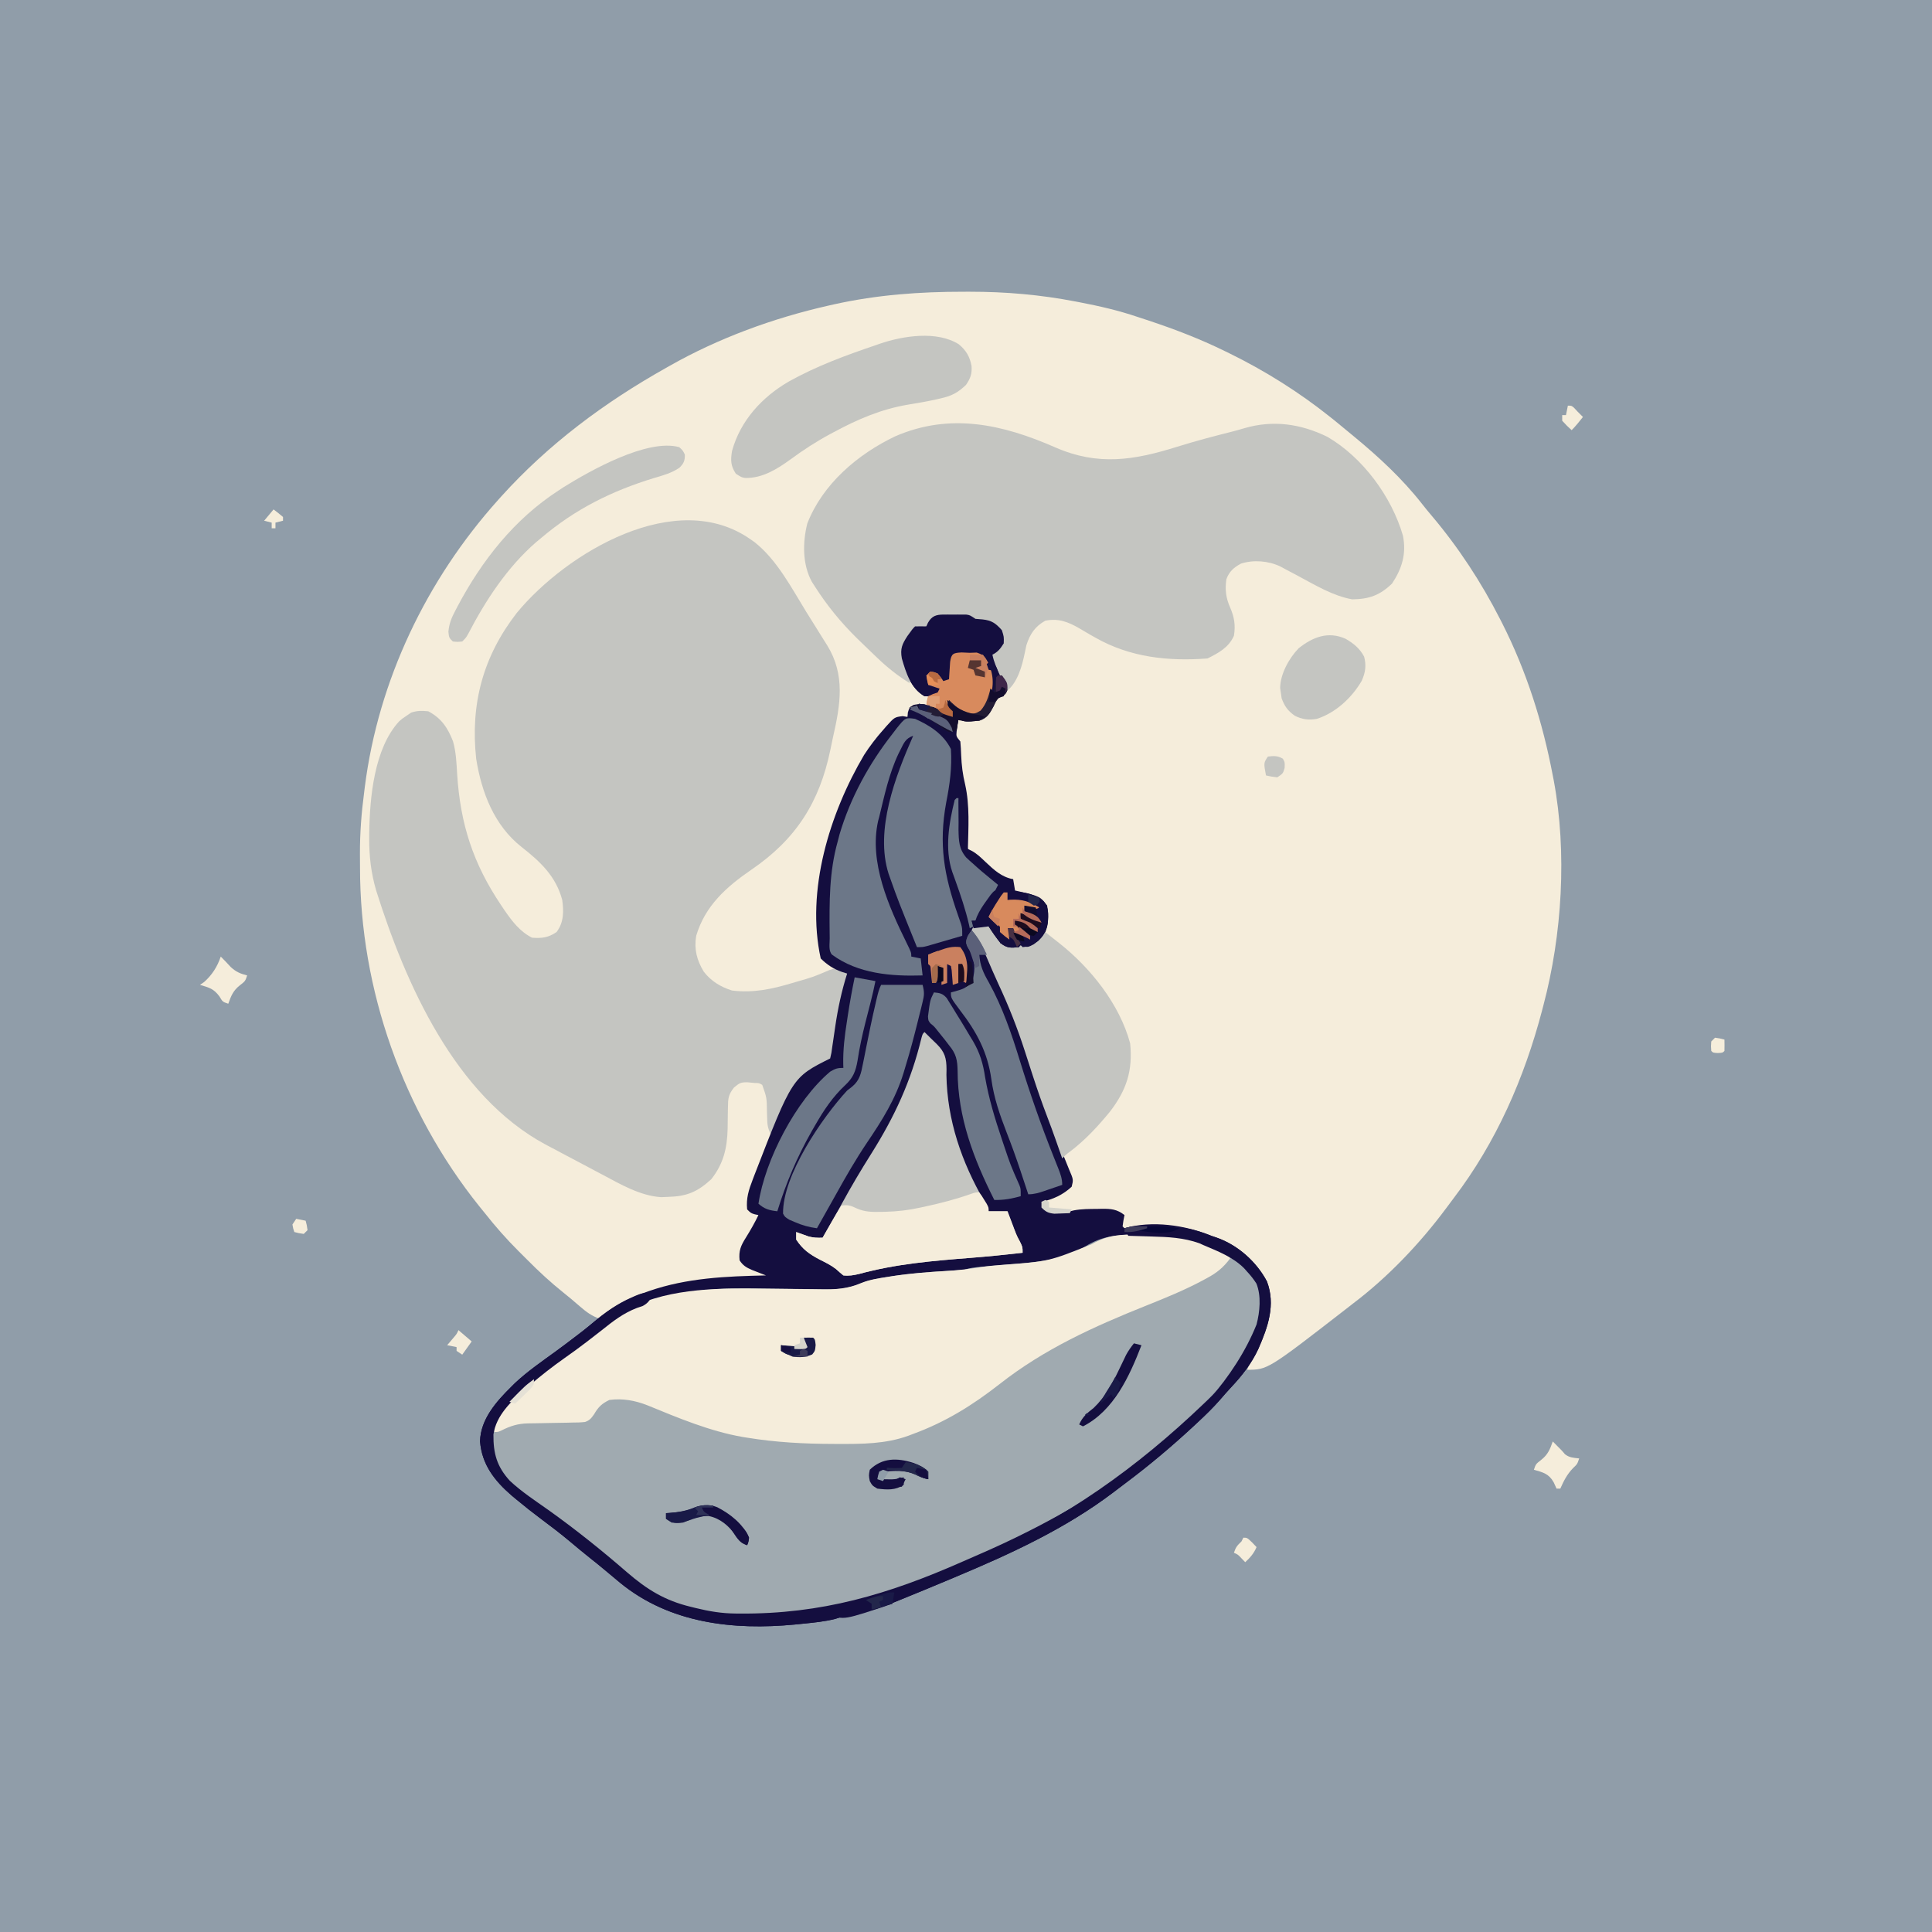 <svg version="1.1" xmlns="http://www.w3.org/2000/svg" width="1024" height="1024">
<path d="M0 0 C337.92 0 675.84 0 1024 0 C1024 337.92 1024 675.84 1024 1024 C686.08 1024 348.16 1024 0 1024 C0 686.08 0 348.16 0 0 Z " fill="#909DA9" transform="translate(0,0)"/>
<path d="M0 0 C1.059 -0.002 2.119 -0.003 3.21 -0.005 C22.25 -0.002 40.622 1.574 59.312 5.188 C60.004 5.319 60.695 5.451 61.408 5.587 C71.886 7.597 82.081 9.939 92.188 13.375 C94.217 14.04 96.247 14.706 98.277 15.371 C111.976 19.925 125.221 25.027 138.188 31.375 C139.02 31.779 139.853 32.183 140.711 32.6 C159.651 41.883 177.695 53.206 194.188 66.375 C195.506 67.425 195.506 67.425 196.852 68.496 C199.654 70.762 202.423 73.063 205.188 75.375 C205.964 76.014 205.964 76.014 206.756 76.666 C219.843 87.443 232.528 99.164 242.98 112.555 C244.634 114.667 246.312 116.717 248.051 118.758 C262.16 135.443 274.251 153.918 284.188 173.375 C284.564 174.109 284.941 174.844 285.329 175.6 C298.292 201.168 306.853 228.273 312.188 256.375 C312.44 257.66 312.44 257.66 312.697 258.972 C319.847 297.22 317.124 340.925 307.188 378.375 C306.962 379.241 306.736 380.108 306.504 381 C297.073 416.853 282.215 450.837 259.675 480.42 C258.29 482.241 256.927 484.076 255.57 485.918 C241.802 504.451 224.63 522.484 206.188 536.375 C205.05 537.263 203.913 538.153 202.777 539.043 C161.061 571.375 161.061 571.375 150.188 571.375 C151.743 567.417 153.423 563.522 155.125 559.625 C156.154 557.212 157.171 554.794 158.188 552.375 C158.537 551.576 158.886 550.777 159.246 549.953 C162.232 542.352 162.645 533.866 160.121 526.09 C156.98 519.319 152.95 514.097 147.188 509.375 C146.629 508.917 146.071 508.46 145.496 507.988 C139.215 503.534 131.445 501.361 124.179 499.021 C122.431 498.454 120.7 497.837 118.973 497.211 C113.377 495.975 107.899 496.127 102.188 496.188 C101.038 496.188 99.888 496.189 98.703 496.189 C93.1 496.218 87.704 496.373 82.188 497.375 C82.538 496.818 82.889 496.261 83.25 495.688 C84.406 492.836 83.997 491.29 83.188 488.375 C80.426 487.454 78.763 487.246 75.914 487.242 C74.677 487.24 74.677 487.24 73.414 487.238 C72.556 487.242 71.697 487.246 70.812 487.25 C69.962 487.246 69.111 487.242 68.234 487.238 C64.061 487.245 60.272 487.451 56.188 488.375 C54.336 488.512 52.481 488.594 50.625 488.625 C49.696 488.651 48.766 488.677 47.809 488.703 C44.725 488.317 43.366 487.569 41.188 485.375 C41.188 484.385 41.188 483.395 41.188 482.375 C42.686 481.634 42.686 481.634 44.215 480.879 C45.518 480.232 46.822 479.585 48.125 478.938 C49.114 478.449 49.114 478.449 50.123 477.951 C53.37 476.484 53.37 476.484 56.188 474.375 C56.585 469.551 55.589 466.284 53.688 461.875 C50.923 455.298 48.417 448.65 46 441.938 C45.34 440.105 44.68 438.273 44.02 436.441 C43.738 435.657 43.457 434.873 43.167 434.065 C42.387 431.922 41.583 429.787 40.772 427.656 C39.054 423.083 37.525 418.453 36 413.812 C29.365 393.816 22.74 374.203 13.188 355.375 C12.466 353.921 11.746 352.467 11.027 351.012 C9.878 348.692 8.712 346.385 7.527 344.082 C6.275 341.552 5.195 339.011 4.188 336.375 C14.188 336.375 14.188 336.375 15.672 337.836 C16.09 338.468 16.507 339.099 16.938 339.75 C17.365 340.376 17.793 341.003 18.234 341.648 C19.188 343.375 19.188 343.375 19.188 345.375 C22.487 346.035 25.788 346.695 29.188 347.375 C29.517 346.715 29.848 346.055 30.188 345.375 C30.992 345.746 30.992 345.746 31.812 346.125 C35.584 346.522 37.323 344.691 40.188 342.375 C44.093 337.011 44.109 331.795 43.188 325.375 C40.01 320.882 34.659 320.219 29.516 318.988 C27.188 318.375 27.188 318.375 26.188 317.375 C26.147 315.375 26.145 313.375 26.188 311.375 C24.923 311.309 24.923 311.309 23.633 311.242 C19.01 310.079 16.517 307.672 13.062 304.5 C11.852 303.418 10.641 302.338 9.43 301.258 C8.902 300.777 8.375 300.296 7.832 299.801 C6.175 298.287 6.175 298.287 4.016 297.036 C2.188 295.375 2.188 295.375 1.689 292.886 C1.687 291.908 1.686 290.93 1.684 289.922 C1.667 288.835 1.65 287.748 1.633 286.628 C1.63 285.472 1.628 284.316 1.625 283.125 C1.462 274.351 0.911 266.392 -1.121 257.852 C-2.191 252.473 -2.327 247.112 -2.504 241.641 C-2.566 238.232 -2.566 238.232 -4.812 235.375 C-4.57 233.113 -4.57 233.113 -3.938 230.688 C-3.734 229.879 -3.53 229.071 -3.32 228.238 C-3.153 227.623 -2.985 227.009 -2.812 226.375 C-2.076 226.41 -1.34 226.445 -0.582 226.48 C5.329 226.654 5.329 226.654 11.062 225.438 C13.798 222.783 15.253 219.86 16.879 216.434 C18.384 214.065 19.609 213.383 22.188 212.375 C21.563 206.326 19.032 202.824 15.586 197.961 C14.188 195.375 14.188 195.375 14.312 193.184 C15.188 191.375 15.188 191.375 17.812 189.062 C20.56 186.527 20.56 186.527 20.312 182.812 C18.957 178.67 17.987 177.477 14.188 175.375 C11.524 174.856 8.895 174.637 6.188 174.375 C5.197 173.715 4.207 173.055 3.188 172.375 C0.245 171.904 -2.711 171.959 -5.688 171.938 C-6.892 171.888 -6.892 171.888 -8.121 171.838 C-12.538 171.798 -14.211 171.853 -17.664 174.852 C-18.373 175.684 -19.082 176.517 -19.812 177.375 C-20.967 177.643 -22.123 177.911 -23.312 178.188 C-27.656 179.661 -28.806 181.307 -30.926 185.25 C-33.716 191.937 -30.898 197.99 -28.297 204.324 C-26.25 208.531 -24.698 210.733 -20.812 213.375 C-17.05 213.565 -17.05 213.565 -13.812 212.375 C-13.483 211.715 -13.152 211.055 -12.812 210.375 C-14.793 209.715 -16.772 209.055 -18.812 208.375 C-19.437 206 -19.437 206 -19.812 203.375 C-19.152 202.715 -18.493 202.055 -17.812 201.375 C-15.875 201.5 -15.875 201.5 -13.812 202.375 C-12.062 204.438 -12.062 204.438 -10.812 206.375 C-9.822 206.045 -8.832 205.715 -7.812 205.375 C-7.764 204.532 -7.715 203.689 -7.664 202.82 C-7.589 201.725 -7.515 200.629 -7.438 199.5 C-7.368 198.409 -7.298 197.319 -7.227 196.195 C-6.812 193.375 -6.812 193.375 -4.812 191.375 C-2.078 191.236 0.467 191.252 3.188 191.375 C4.404 191.334 5.621 191.293 6.875 191.25 C10.797 192.582 11.199 193.404 13.125 196.938 C16.206 204.097 15.937 210.008 13.227 217.316 C11.416 220.903 9.697 222.35 6.188 224.375 C1.356 224.639 -1.172 223.342 -4.75 220.312 C-5.784 219.347 -6.809 218.372 -7.812 217.375 C-7.659 217.989 -7.506 218.602 -7.348 219.234 C-6.58 222.305 -6.58 222.305 -5.812 225.375 C-9.409 224.296 -12.596 222.986 -15.875 221.188 C-18.532 219.821 -19.516 219.355 -22.562 219.562 C-23.676 219.965 -23.676 219.965 -24.812 220.375 C-25.576 220.561 -26.339 220.746 -27.125 220.938 C-27.96 221.154 -27.96 221.154 -28.812 221.375 C-29.142 222.695 -29.473 224.015 -29.812 225.375 C-30.803 225.54 -31.793 225.705 -32.812 225.875 C-43.17 228.968 -49.732 241.499 -54.812 250.375 C-56.711 253.939 -58.502 257.547 -60.25 261.188 C-60.663 262.046 -61.076 262.905 -61.501 263.79 C-63.848 268.837 -65.667 273.848 -67.18 279.203 C-67.898 281.668 -68.856 283.995 -69.812 286.375 C-75.856 307.077 -79.515 332.063 -74.812 353.375 C-72.121 356.229 -69.101 357.772 -65.629 359.488 C-64.913 359.843 -64.197 360.198 -63.459 360.564 C-62.916 360.831 -62.372 361.099 -61.812 361.375 C-62.016 362.354 -62.016 362.354 -62.224 363.353 C-62.863 366.442 -63.494 369.534 -64.125 372.625 C-64.359 373.753 -64.592 374.881 -64.833 376.042 C-65.925 381.433 -66.922 386.77 -67.496 392.242 C-68.85 405.136 -68.85 405.136 -71.68 408.777 C-73.937 410.437 -73.937 410.437 -76.363 411.871 C-93.863 422.617 -104.511 452.894 -111.312 471.5 C-111.568 472.187 -111.824 472.873 -112.087 473.581 C-113.616 477.962 -114.275 481.746 -113.812 486.375 C-111.44 488.384 -111.44 488.384 -108.812 489.375 C-110.476 495.019 -113.206 499.445 -116.352 504.375 C-117.974 507.707 -118.253 509.717 -117.812 513.375 C-114.074 517.475 -108.86 519.308 -103.812 521.375 C-103.812 521.705 -103.812 522.035 -103.812 522.375 C-104.874 522.397 -104.874 522.397 -105.958 522.419 C-135.015 523.083 -169.456 524.431 -192.812 544.375 C-197.137 542.936 -199.998 540.775 -203.438 537.812 C-204.379 537.007 -205.32 536.201 -206.289 535.371 C-206.823 534.911 -207.357 534.451 -207.908 533.977 C-209.333 532.778 -210.78 531.605 -212.237 530.445 C-219.042 525.014 -225.28 519.219 -231.402 513.046 C-232.936 511.501 -234.481 509.967 -236.027 508.434 C-242.398 502.072 -248.233 495.453 -253.812 488.375 C-254.789 487.171 -255.767 485.968 -256.746 484.766 C-297.174 434.354 -320.004 369.897 -319.998 305.299 C-320 302.841 -320.018 300.385 -320.037 297.928 C-320.076 286.942 -319.249 276.262 -317.812 265.375 C-317.692 264.403 -317.572 263.431 -317.448 262.429 C-310.28 205.96 -284.717 152.623 -246.812 110.375 C-246.262 109.761 -245.711 109.147 -245.144 108.515 C-220.007 80.68 -190.423 58.685 -157.812 40.375 C-157.174 40.012 -156.535 39.648 -155.877 39.274 C-129.916 24.553 -100.883 13.954 -71.812 7.375 C-70.769 7.139 -69.726 6.902 -68.651 6.658 C-45.756 1.605 -23.394 -0.01 0 0 Z " fill="#F5EDDB" transform="translate(510.812,154.625)"/>
<path d="M0 0 C0.663 0.467 1.325 0.933 2.008 1.414 C13.805 10.728 21.59 25.722 29.345 38.323 C31.148 41.24 32.974 44.141 34.801 47.043 C36.076 49.091 37.351 51.139 38.625 53.188 C39.229 54.143 39.834 55.099 40.456 56.084 C50.095 71.727 47.439 87.473 43.547 104.562 C43.04 106.82 42.576 109.082 42.125 111.352 C36.369 139.303 23.812 158.857 0.286 174.938 C-12.978 184.025 -24.29 194.076 -29 210 C-30.182 217.091 -28.684 222.884 -25 229 C-21.114 234.029 -16.023 237.118 -10 239 C1.221 240.395 11.321 238.227 22 235 C22.708 234.791 23.416 234.583 24.145 234.368 C33.076 231.805 33.076 231.805 41.59 228.16 C45 227 45 227 48.438 228.312 C49.283 228.869 50.129 229.426 51 230 C50.864 230.653 50.728 231.305 50.589 231.978 C49.949 235.067 49.318 238.159 48.688 241.25 C48.454 242.378 48.22 243.506 47.979 244.667 C46.887 250.058 45.891 255.395 45.316 260.867 C43.963 273.761 43.963 273.761 41.133 277.402 C38.875 279.062 38.875 279.062 36.449 280.496 C25.806 287.031 19.933 301.458 14.186 312.02 C13 314 13 314 11 316 C9.412 313.175 8.742 311.081 8.656 307.848 C8.627 307.071 8.597 306.294 8.566 305.494 C8.544 304.692 8.523 303.889 8.5 303.062 C8.401 295.787 8.401 295.787 6 289 C4.322 288.034 4.322 288.034 2 288 C0.701 287.876 -0.599 287.753 -1.938 287.625 C-5.497 287.652 -5.955 287.963 -8.938 290.375 C-11.963 294.225 -12.126 296.118 -12.176 300.969 C-12.2 302.18 -12.223 303.392 -12.248 304.641 C-12.29 307.182 -12.322 309.724 -12.342 312.266 C-12.574 322.5 -14.55 330.843 -21 339 C-28.421 345.79 -33.967 348.098 -43.938 348.375 C-45.122 348.424 -46.307 348.473 -47.527 348.523 C-58.586 347.873 -69.307 341.612 -78.875 336.5 C-80.026 335.893 -81.177 335.285 -82.363 334.66 C-84.741 333.404 -87.116 332.142 -89.487 330.874 C-92.883 329.062 -96.288 327.268 -99.695 325.477 C-101.798 324.361 -103.899 323.243 -106 322.125 C-106.947 321.627 -107.895 321.129 -108.871 320.615 C-156.83 294.803 -183.027 235.486 -198.652 185.906 C-201.282 176.819 -202.366 168.01 -202.312 158.562 C-202.308 157.524 -202.303 156.486 -202.298 155.416 C-202.02 136.804 -199.722 110.711 -186.426 96.293 C-184.875 94.938 -184.875 94.938 -182 93 C-181.361 92.567 -180.721 92.134 -180.062 91.688 C-176.864 90.621 -174.349 90.654 -171 91 C-164.054 94.678 -160.709 99.725 -157.914 106.852 C-156.269 112.516 -156.06 118.34 -155.704 124.199 C-154.031 150.695 -147.295 171.639 -132.375 193.812 C-131.754 194.738 -131.133 195.663 -130.493 196.616 C-126.52 202.331 -122.375 207.812 -116 211 C-110.794 211.4 -107.354 210.968 -103 208 C-99.143 202.857 -99.173 197.156 -100 191 C-103.36 178.419 -111.637 170.682 -121.59 162.898 C-136.042 151.515 -142.759 134.05 -145.609 116.18 C-148.773 87.151 -141.968 61.859 -124.062 38.812 C-97.691 6.854 -39.419 -27.961 0 0 Z " fill="#C4C5C1" transform="translate(398,286)"/>
<path d="M0 0 C2.381 0.055 4.759 0.062 7.14 0.061 C15.599 0.118 23.294 0.679 31.318 3.617 C32.047 3.883 32.776 4.149 33.527 4.422 C35.548 5.206 37.527 6.046 39.506 6.93 C40.192 7.236 40.878 7.541 41.585 7.856 C50.717 12.042 60.602 18.808 64.318 28.617 C65.098 36.75 64.749 44.185 61.318 51.617 C61.049 52.208 60.781 52.799 60.504 53.407 C56.618 61.852 52.57 69.659 46.318 76.617 C45.66 77.353 45.66 77.353 44.989 78.104 C36.897 87.119 28.594 95.946 19.381 103.828 C17.963 105.058 16.568 106.315 15.193 107.594 C8.03 114.249 0.327 120.095 -7.483 125.958 C-9.602 127.558 -11.707 129.176 -13.807 130.801 C-21.734 136.904 -29.769 142.472 -38.489 147.382 C-40.03 148.25 -41.565 149.126 -43.097 150.009 C-61.647 160.664 -81.048 169.198 -100.682 177.617 C-101.722 178.065 -101.722 178.065 -102.782 178.522 C-120.77 186.263 -138.642 193.403 -157.744 197.867 C-158.379 198.019 -159.015 198.17 -159.669 198.326 C-173.926 201.426 -188.58 202.026 -203.119 201.992 C-204.326 201.993 -204.326 201.993 -205.557 201.993 C-217.703 201.967 -229.003 201.197 -240.682 197.617 C-241.805 197.317 -242.927 197.017 -244.084 196.707 C-254.845 193.573 -262.952 187.56 -270.997 179.945 C-276.325 174.922 -282.067 170.507 -287.861 166.04 C-289.708 164.597 -291.528 163.127 -293.342 161.645 C-299.702 156.455 -306.125 151.523 -312.932 146.93 C-339.431 129.011 -339.431 129.011 -342.682 116.617 C-343.633 107.683 -343.361 100.755 -337.682 93.617 C-326.965 80.601 -314.007 71.211 -300.375 61.469 C-295.523 57.99 -290.788 54.4 -286.119 50.68 C-283.976 48.989 -281.829 47.303 -279.682 45.617 C-278.934 45.022 -278.187 44.426 -277.416 43.813 C-258.006 29.514 -229.727 28.382 -206.655 28.563 C-205.935 28.568 -205.216 28.573 -204.474 28.579 C-197.699 28.632 -190.923 28.71 -184.148 28.809 C-180.406 28.863 -176.664 28.897 -172.921 28.919 C-171.515 28.931 -170.109 28.951 -168.703 28.979 C-160.843 29.135 -154.35 28.731 -147.079 25.598 C-142.796 23.846 -138.295 23.213 -133.744 22.492 C-132.729 22.326 -131.715 22.16 -130.669 21.989 C-121.338 20.551 -111.985 19.827 -102.563 19.301 C-95.962 18.922 -89.564 18.175 -83.042 17.104 C-79.485 16.589 -75.953 16.277 -72.369 16.012 C-47.777 14.191 -47.777 14.191 -25.072 5.069 C-16.632 0.18 -9.504 -0.226 0 0 Z " fill="#A0AAB0" transform="translate(603.682,654.383)"/>
<path d="M0 0 C0.789 -0.003 1.578 -0.005 2.391 -0.008 C3.21 -0 4.03 0.008 4.875 0.016 C6.105 0.004 6.105 0.004 7.359 -0.008 C8.543 -0.004 8.543 -0.004 9.75 0 C10.469 0.002 11.189 0.005 11.93 0.007 C13.875 0.266 13.875 0.266 16.875 2.266 C18.133 2.369 19.391 2.472 20.688 2.578 C25.524 3.105 27.634 4.629 30.875 8.266 C32 11.766 32 11.766 31.875 15.266 C30.109 18.068 28.845 19.781 25.875 21.266 C26.711 26.246 29.803 30.114 32.477 34.293 C33.875 37.266 33.875 37.266 33.836 40.02 C32.628 42.843 31.592 43.011 28.875 44.266 C27.505 46.327 27.505 46.327 26.438 48.703 C24.409 52.514 23.13 54.815 18.875 56.266 C11.231 56.944 11.231 56.944 7.875 55.266 C7.652 56.701 7.447 58.139 7.25 59.578 C7.134 60.379 7.018 61.179 6.898 62.004 C6.66 64.553 6.66 64.553 8.875 67.266 C9.103 69.676 9.234 72.096 9.312 74.516 C9.54 79.921 10.14 84.864 11.438 90.141 C13.92 101.312 13.127 112.888 12.875 124.266 C13.481 124.549 14.087 124.832 14.711 125.123 C17.704 126.703 19.857 128.883 22.312 131.203 C26.723 135.368 30.76 139.133 36.875 140.266 C37.205 142.246 37.535 144.226 37.875 146.266 C38.599 146.424 39.324 146.583 40.07 146.746 C51.231 149.439 51.231 149.439 54.875 154.266 C55.873 159.86 55.649 164.598 53.25 169.766 C50.624 172.53 48.262 174.502 44.875 176.266 C42.562 175.953 42.562 175.953 40.875 175.266 C40.545 175.596 40.215 175.926 39.875 176.266 C35.608 176.758 33.616 176.852 30.188 174.141 C27.871 171.261 25.838 168.392 23.875 165.266 C21.235 165.596 18.595 165.926 15.875 166.266 C16.204 166.828 16.532 167.39 16.871 167.969 C20.338 174.095 23.364 180.349 26.25 186.766 C26.588 187.516 26.927 188.267 27.275 189.04 C28.493 191.774 29.684 194.52 30.875 197.266 C31.162 197.915 31.449 198.564 31.744 199.232 C37.368 211.983 41.887 224.915 46.062 238.203 C50.882 253.655 50.882 253.655 56.774 268.719 C58.527 272.773 60.005 276.923 61.5 281.078 C63.877 287.669 63.877 287.669 66.539 294.148 C68.835 299.506 68.835 299.506 67.875 303.266 C63.234 307.559 57.998 309.963 51.875 311.266 C53.184 314.388 53.184 314.388 55.875 316.266 C57.644 316.362 59.416 316.395 61.188 316.391 C62.132 316.393 63.077 316.396 64.051 316.398 C66.8 316.348 66.8 316.348 69.137 315.773 C73.21 315.018 77.241 315.041 81.375 315.016 C82.217 314.995 83.059 314.974 83.926 314.953 C88.768 314.923 91.901 315.171 95.875 318.266 C95.689 319.235 95.504 320.204 95.312 321.203 C95.168 322.214 95.024 323.224 94.875 324.266 C95.205 324.596 95.535 324.926 95.875 325.266 C97.21 324.939 98.543 324.604 99.875 324.266 C114.646 323.164 128.127 323.596 141.875 329.266 C142.822 329.588 143.77 329.91 144.746 330.242 C155.916 334.153 165.834 342.974 171.375 353.453 C176.095 365.861 171.88 377.628 166.854 389.149 C163.207 397.032 158.197 403.381 152.281 409.684 C150.327 411.78 148.458 413.911 146.594 416.086 C142.917 420.302 138.969 424.146 134.875 427.953 C134.134 428.644 133.394 429.336 132.631 430.048 C120.886 440.954 108.772 451.146 95.924 460.731 C93.995 462.176 92.08 463.638 90.168 465.105 C64.6 484.541 35.344 497.929 5.875 510.266 C4.556 510.819 3.237 511.372 1.918 511.926 C-6.411 515.417 -14.749 518.887 -23.125 522.266 C-24.806 522.947 -24.806 522.947 -26.521 523.642 C-32.793 526.128 -38.88 528.164 -45.5 529.453 C-46.987 529.757 -48.474 530.063 -49.961 530.371 C-50.674 530.517 -51.388 530.662 -52.123 530.812 C-54.342 531.285 -54.342 531.285 -57.309 532.277 C-63.072 533.77 -68.897 534.292 -74.812 534.891 C-76.098 535.022 -77.384 535.153 -78.708 535.288 C-111.539 538.443 -145.171 534.664 -171.448 513.18 C-174.381 510.754 -177.298 508.31 -180.213 505.862 C-182.592 503.876 -185.008 501.94 -187.438 500.016 C-191.011 497.18 -194.511 494.268 -198 491.328 C-202.961 487.175 -208.06 483.266 -213.254 479.41 C-217.637 476.136 -221.92 472.765 -226.125 469.266 C-227.538 468.092 -227.538 468.092 -228.98 466.895 C-238.037 459.06 -244.751 450.469 -245.688 438.203 C-245.434 426.527 -237.057 417.076 -229.125 409.266 C-228.496 408.638 -227.867 408.01 -227.219 407.363 C-220.627 401.177 -213.139 396.039 -205.848 390.723 C-201.964 387.889 -198.119 385.014 -194.312 382.078 C-193.292 381.294 -192.271 380.511 -191.219 379.703 C-189.036 377.983 -186.901 376.246 -184.781 374.453 C-176.494 367.525 -168.301 362.893 -158.125 359.266 C-157.456 359.026 -156.788 358.787 -156.099 358.54 C-136.031 351.574 -115.188 350.719 -94.125 350.266 C-94.816 349.999 -95.508 349.732 -96.22 349.457 C-97.125 349.102 -98.029 348.748 -98.961 348.383 C-100.307 347.859 -100.307 347.859 -101.681 347.324 C-104.61 346.056 -106.377 344.966 -108.125 342.266 C-108.661 337.222 -107.48 334.507 -104.812 330.266 C-102.374 326.339 -100.138 322.429 -98.125 318.266 C-98.744 318.142 -99.363 318.018 -100 317.891 C-102.125 317.266 -102.125 317.266 -104.125 315.266 C-104.715 309.384 -103.269 304.899 -101.188 299.516 C-100.875 298.691 -100.562 297.867 -100.24 297.018 C-80.191 245.298 -80.191 245.298 -60.125 235.266 C-59.433 232.392 -59.433 232.392 -58.977 228.879 C-58.878 228.225 -58.779 227.572 -58.678 226.899 C-58.256 224.105 -57.855 221.308 -57.453 218.511 C-56.045 208.814 -54.068 199.624 -51.125 190.266 C-52.048 189.977 -52.971 189.688 -53.922 189.391 C-58.33 187.842 -61.825 185.566 -65.125 182.266 C-73.054 146.257 -60.4 105.316 -42.129 74.387 C-39.123 69.705 -35.804 65.434 -32.125 61.266 C-31.515 60.55 -30.906 59.835 -30.277 59.098 C-25.989 54.376 -25.989 54.376 -21.688 53.828 C-20.842 53.972 -19.996 54.117 -19.125 54.266 C-19.063 53.482 -19.001 52.698 -18.938 51.891 C-18.125 49.266 -18.125 49.266 -15.938 47.891 C-10.21 46.618 -5.792 48.695 -0.75 51.328 C0.31 51.876 1.369 52.424 2.461 52.988 C3.258 53.41 4.054 53.831 4.875 54.266 C4.359 53.523 3.844 52.781 3.312 52.016 C1.875 49.266 1.875 49.266 2.188 46.953 C2.414 46.396 2.641 45.839 2.875 45.266 C3.511 45.898 3.511 45.898 4.16 46.543 C7.238 49.418 9.415 51.123 13.5 52.391 C16.884 52.498 16.884 52.498 19.625 50.891 C23.811 46.006 25.529 39.741 25.219 33.324 C24.538 29.248 23.349 25.607 20.875 22.266 C17.601 20.999 17.601 20.999 13.875 21.266 C13.151 21.244 12.426 21.222 11.68 21.199 C9.745 21.147 7.809 21.199 5.875 21.266 C3.687 23.454 4.552 28.516 4.449 31.48 C3.875 34.266 3.875 34.266 1.832 35.645 C1.186 35.849 0.54 36.054 -0.125 36.266 C-2.105 33.791 -2.105 33.791 -4.125 31.266 C-6.105 31.761 -6.105 31.761 -8.125 32.266 C-7.795 33.916 -7.465 35.566 -7.125 37.266 C-4.155 37.761 -4.155 37.761 -1.125 38.266 C-1.688 40.203 -1.688 40.203 -3.125 42.266 C-6.312 43.453 -6.312 43.453 -10.125 43.266 C-17.366 39.13 -19.934 30.838 -22.125 23.266 C-23.078 18.067 -21.972 15.682 -19.188 11.391 C-16.496 7.637 -16.496 7.637 -15.125 6.266 C-13.125 6.225 -11.125 6.223 -9.125 6.266 C-8.857 5.647 -8.589 5.028 -8.312 4.391 C-6.268 0.732 -3.94 0.012 0 0 Z M74.891 335.027 C62.565 342.601 47.587 343.401 33.562 344.516 C30.776 344.753 27.99 344.995 25.204 345.24 C23.488 345.389 21.772 345.533 20.056 345.671 C16.824 345.939 13.964 346.236 10.875 347.266 C9.02 347.437 7.161 347.562 5.301 347.66 C-6.608 348.357 -18.408 349.207 -30.188 351.141 C-31.601 351.365 -31.601 351.365 -33.044 351.593 C-37.656 352.396 -41.723 353.47 -46.026 355.323 C-52.378 357.664 -58.277 357.748 -64.993 357.597 C-67.109 357.549 -69.224 357.528 -71.341 357.512 C-75.853 357.474 -80.364 357.402 -84.875 357.328 C-90.786 357.235 -96.697 357.158 -102.609 357.113 C-103.684 357.105 -103.684 357.105 -104.78 357.097 C-132.271 356.95 -159.178 360.664 -181.125 378.266 C-183.246 379.916 -185.37 381.563 -187.5 383.203 C-188.036 383.618 -188.572 384.034 -189.124 384.461 C-193.095 387.522 -197.152 390.441 -201.25 393.328 C-207.443 397.706 -213.355 402.339 -219.125 407.266 C-220.002 408.007 -220.878 408.748 -221.781 409.512 C-229.363 416.1 -238.111 424.136 -239.594 434.562 C-239.689 445.079 -237.582 451.815 -230.438 459.578 C-224.014 465.638 -216.632 470.541 -209.434 475.624 C-194.97 485.909 -181.149 497.01 -167.75 508.641 C-157.209 517.758 -147.651 523.622 -134.062 526.891 C-133.19 527.107 -132.318 527.324 -131.42 527.547 C-124.33 529.286 -117.614 530.423 -110.289 530.469 C-109.541 530.476 -108.793 530.483 -108.023 530.49 C-64.703 530.805 -29.366 520.366 9.96 502.992 C13.167 501.575 16.381 500.173 19.597 498.775 C64.713 479.135 102.43 452.138 137.875 418.266 C138.691 417.492 139.507 416.719 140.348 415.922 C154.271 402.413 167.579 384.526 168.312 364.516 C168.238 357.371 166.701 353.454 161.875 348.266 C161.256 347.58 160.638 346.894 160 346.188 C153.66 339.895 145.992 336.663 137.875 333.266 C137.086 332.912 136.297 332.559 135.484 332.195 C125.971 328.806 116.355 328.706 106.375 328.641 C105.567 328.634 104.759 328.628 103.927 328.622 C93.089 328.598 84.249 329.026 74.891 335.027 Z " fill="#140E3F" transform="translate(500.125,325.734)"/>
<path d="M0 0 C22.74 9.932 41.754 6.834 64.681 -0.357 C74.472 -3.42 84.361 -6.001 94.307 -8.507 C96.282 -9.02 98.243 -9.585 100.199 -10.164 C115.451 -14.617 130.007 -12.531 144.188 -5.625 C162.955 5.286 178.263 26.064 184.285 46.809 C186.155 56.414 183.828 64.12 178.5 72.188 C171.968 78.429 166.415 80.421 157.387 80.539 C147.144 78.7 137.772 72.978 128.688 68.125 C126.502 66.96 124.315 65.798 122.125 64.641 C120.7 63.879 120.7 63.879 119.246 63.103 C113.019 60.115 105.059 59.469 98.453 61.594 C94.618 63.626 92.185 65.823 90.688 69.875 C89.901 75.39 90.435 79.785 92.688 84.875 C94.926 89.96 95.604 94.367 94.688 99.875 C91.856 106.127 86.605 108.916 80.688 111.875 C59.828 113.431 39.72 111.306 21.344 100.883 C20.382 100.34 19.421 99.797 18.43 99.238 C16.517 98.144 14.615 97.028 12.728 95.889 C6.773 92.448 1.62 90.451 -5.312 91.875 C-10.783 94.951 -13.389 98.902 -15.312 104.875 C-15.616 106.268 -15.907 107.664 -16.188 109.062 C-17.586 115.89 -19.872 124.212 -25.312 128.875 C-25.869 127.72 -26.426 126.565 -27 125.375 C-28.861 121.599 -31.034 118.173 -33.457 114.734 C-34.312 112.875 -34.312 112.875 -34.113 110.785 C-33.312 108.875 -33.312 108.875 -30.688 106.562 C-27.94 104.027 -27.94 104.027 -28.188 100.312 C-29.543 96.17 -30.513 94.977 -34.312 92.875 C-36.976 92.356 -39.605 92.137 -42.312 91.875 C-43.798 90.885 -43.798 90.885 -45.312 89.875 C-48.255 89.404 -51.211 89.459 -54.188 89.438 C-55.392 89.388 -55.392 89.388 -56.621 89.338 C-61.038 89.298 -62.711 89.353 -66.164 92.352 C-66.873 93.184 -67.582 94.017 -68.312 94.875 C-70.045 95.277 -70.045 95.277 -71.812 95.688 C-76.155 97.161 -77.3 98.807 -79.43 102.742 C-82.079 109.142 -79.559 114.493 -77.09 120.52 C-76.312 122.875 -76.312 122.875 -77.312 124.875 C-83.57 120.961 -89.008 116.685 -94.312 111.562 C-95.005 110.902 -95.698 110.242 -96.412 109.562 C-98.387 107.675 -100.352 105.777 -102.312 103.875 C-103.691 102.541 -103.691 102.541 -105.098 101.18 C-113.608 92.801 -120.882 83.936 -127.312 73.875 C-128.146 72.581 -128.146 72.581 -128.996 71.262 C-134.057 62.043 -133.94 50.371 -131.426 40.336 C-123.274 19.375 -104.642 3.562 -84.812 -5.875 C-55.748 -18.49 -27.994 -12.276 0 0 Z " fill="#C4C5C1" transform="translate(559.312,237.125)"/>
<path d="M0 0 C2.381 0.055 4.759 0.062 7.14 0.061 C19.054 0.142 29.042 2.278 39.943 7.18 C40.648 7.484 41.353 7.787 42.08 8.1 C47.189 10.359 47.189 10.359 48.318 12.617 C44.705 17.432 41.292 20.236 36.006 23.055 C35.295 23.442 34.584 23.829 33.851 24.228 C24.224 29.382 14.199 33.471 4.072 37.52 C-23.948 48.732 -50.184 60.564 -74.031 79.327 C-88.306 90.482 -102.612 99.359 -119.682 105.617 C-120.515 105.936 -121.347 106.254 -122.205 106.582 C-134.384 111.001 -146.968 110.983 -159.744 110.93 C-161.063 110.928 -161.063 110.928 -162.409 110.925 C-177.655 110.879 -192.609 110.085 -207.682 107.617 C-208.448 107.494 -209.213 107.371 -210.002 107.244 C-227.35 104.255 -244.367 97.093 -260.581 90.439 C-267.099 87.891 -273.684 86.688 -280.682 87.617 C-284.736 89.53 -286.627 91.441 -288.806 95.208 C-290.289 97.311 -291.126 98.421 -293.57 99.284 C-295.863 99.553 -298.076 99.612 -300.385 99.598 C-301.222 99.623 -302.059 99.648 -302.922 99.674 C-305.592 99.75 -308.261 99.781 -310.932 99.805 C-313.588 99.845 -316.243 99.896 -318.899 99.968 C-320.547 100.012 -322.196 100.036 -323.844 100.039 C-329.172 100.158 -333.079 101.371 -337.842 103.763 C-339.682 104.617 -339.682 104.617 -341.682 104.617 C-342.087 98.587 -339.423 96.054 -335.682 91.617 C-335.075 90.865 -334.468 90.112 -333.842 89.336 C-324.272 78.021 -312.027 69.397 -299.916 61.01 C-295.207 57.739 -290.663 54.319 -286.182 50.742 C-284.017 49.032 -281.85 47.324 -279.682 45.617 C-278.933 45.021 -278.184 44.424 -277.412 43.809 C-257.997 29.517 -229.729 28.382 -206.655 28.563 C-205.935 28.568 -205.216 28.573 -204.474 28.579 C-197.699 28.632 -190.923 28.71 -184.148 28.809 C-180.406 28.863 -176.664 28.897 -172.921 28.919 C-171.515 28.931 -170.109 28.951 -168.703 28.979 C-160.843 29.135 -154.35 28.731 -147.079 25.598 C-142.796 23.846 -138.295 23.213 -133.744 22.492 C-132.729 22.326 -131.715 22.16 -130.669 21.989 C-121.338 20.551 -111.985 19.827 -102.563 19.301 C-95.962 18.922 -89.564 18.175 -83.042 17.104 C-79.485 16.589 -75.953 16.277 -72.369 16.012 C-47.777 14.191 -47.777 14.191 -25.072 5.069 C-16.632 0.18 -9.504 -0.226 0 0 Z " fill="#F5EDDB" transform="translate(603.682,654.383)"/>
<path d="M0 0 C1.179 1.144 2.352 2.295 3.499 3.472 C4.497 4.488 5.522 5.478 6.571 6.44 C10.823 10.698 11.649 13.88 11.677 19.826 C11.652 21.273 11.652 21.273 11.625 22.75 C12.023 46.781 19.686 68.954 31.723 89.742 C33 92 33 92 34 95 C37.3 95 40.6 95 44 95 C44.326 95.869 44.652 96.738 44.988 97.633 C45.425 98.785 45.862 99.938 46.312 101.125 C46.742 102.262 47.171 103.399 47.613 104.57 C48.946 108.015 48.946 108.015 50.668 111.242 C52 114 52 114 52 117 C42.809 118.056 33.613 118.97 24.391 119.695 C4.349 121.274 -15.222 122.897 -34.68 128.23 C-37.648 128.918 -39.982 129.331 -43 129 C-44.358 127.88 -45.707 126.746 -47 125.551 C-49.65 123.496 -52.506 122.132 -55.5 120.625 C-61.047 117.715 -64.544 115.233 -68 110 C-68 108.68 -68 107.36 -68 106 C-67.408 106.217 -66.817 106.433 -66.207 106.656 C-65.417 106.935 -64.627 107.213 -63.812 107.5 C-63.035 107.778 -62.258 108.057 -61.457 108.344 C-58.868 109.035 -56.667 109.114 -54 109 C-52.873 107.043 -51.749 105.084 -50.625 103.125 C-50.264 102.496 -49.903 101.868 -49.531 101.22 C-47.576 97.801 -45.647 94.37 -43.77 90.906 C-38.925 81.995 -33.783 73.333 -28.375 64.75 C-15.757 44.694 -7.142 26.112 -1.569 2.987 C-1 1 -1 1 0 0 Z " fill="#C4C5C1" transform="translate(490,547)"/>
<path d="M0 0 C7.849 3.475 15.066 8.132 19 16 C19.657 25.744 18.383 34.847 16.5 44.375 C12.443 66.563 15.355 82.884 22.713 103.944 C23.009 104.802 23.305 105.659 23.609 106.543 C23.877 107.306 24.145 108.07 24.421 108.856 C25 111 25 111 25 115 C21.564 116.006 18.126 117.004 14.688 118 C13.711 118.286 12.735 118.572 11.729 118.867 C10.791 119.138 9.853 119.409 8.887 119.688 C8.023 119.939 7.159 120.19 6.268 120.449 C4 121 4 121 1 121 C-9.048 96.128 -9.048 96.128 -13 85 C-13.512 83.561 -13.512 83.561 -14.035 82.094 C-21.378 58.868 -10.416 30.388 -1 9 C-5.054 10.351 -5.928 12.817 -7.75 16.438 C-8.095 17.12 -8.44 17.803 -8.795 18.507 C-13.807 29.088 -16.245 40.674 -19 52 C-19.189 52.695 -19.377 53.389 -19.572 54.105 C-24.514 75.963 -13.908 99.585 -4.49 118.745 C-2 123.819 -2 123.819 -2 126 C-0.35 126.33 1.3 126.66 3 127 C3.495 131.455 3.495 131.455 4 136 C-12.57 136.535 -30.265 135.122 -44 125 C-45.994 123.006 -45.211 119.06 -45.238 116.328 C-45.248 115.542 -45.258 114.757 -45.268 113.947 C-45.432 97.277 -45.552 81.176 -41 65 C-40.684 63.777 -40.368 62.553 -40.043 61.293 C-34.367 42.011 -24.384 23.74 -12 8 C-10.944 6.608 -10.944 6.608 -9.867 5.188 C-5.131 -0.718 -5.131 -0.718 0 0 Z " fill="#6C7788" transform="translate(485,381)"/>
<path d="M0 0 C3.303 1.101 3.785 1.69 5.688 4.438 C6.343 5.364 6.343 5.364 7.012 6.309 C8 8 8 8 8 10 C11.3 10.66 14.6 11.32 18 12 C18.33 11.34 18.66 10.68 19 10 C19.536 10.248 20.072 10.495 20.625 10.75 C24.332 11.14 26.129 9.199 29 7 C30.794 5.376 30.794 5.376 32 4 C33.075 4.862 33.075 4.862 34.172 5.742 C35.966 7.174 37.767 8.597 39.578 10.008 C56.073 23.079 71.428 42.272 77 63 C78.457 77.383 75.136 87.692 66.297 99.207 C59.817 107.086 53.166 114.281 44.996 120.477 C42.921 121.99 42.921 121.99 41 124 C40.636 122.958 40.273 121.917 39.898 120.844 C39.391 119.396 38.883 117.948 38.375 116.5 C38.139 115.823 37.903 115.146 37.66 114.449 C36.156 110.169 34.59 105.918 32.969 101.681 C30.356 94.826 27.939 87.929 25.668 80.953 C25.383 80.082 25.099 79.21 24.806 78.312 C23.64 74.735 22.478 71.157 21.331 67.574 C17.324 55.09 12.638 43.191 7.072 31.321 C4.881 26.577 2.836 21.771 0.769 16.973 C-1.142 12.557 -3.415 8.626 -6.136 4.655 C-6.421 4.109 -6.706 3.563 -7 3 C-6.67 2.34 -6.34 1.68 -6 1 C-4.793 1.031 -4.793 1.031 -3.562 1.062 C-1.066 1.296 -1.066 1.296 0 0 Z " fill="#C4C5C1" transform="translate(522,490)"/>
<path d="M0 0 C3.897 3.297 5.762 6.524 6.688 11.48 C6.999 15.573 6.109 18.056 3.75 21.48 C-0.537 25.573 -3.671 27.269 -9.562 28.605 C-10.254 28.767 -10.946 28.928 -11.658 29.094 C-16.679 30.232 -21.734 31.086 -26.812 31.918 C-41.115 34.31 -53.58 39.657 -66.25 46.48 C-66.857 46.804 -67.465 47.128 -68.09 47.461 C-75.572 51.479 -82.431 55.941 -89.258 60.96 C-96.381 66.139 -104.174 70.997 -113.242 70.812 C-115.25 70.48 -115.25 70.48 -118.25 68.543 C-121.001 64.33 -121.078 61.376 -120.25 56.48 C-115.826 40.372 -104.286 27.859 -90.109 19.664 C-75.472 11.492 -60.094 5.855 -44.25 0.48 C-43.507 0.22 -42.764 -0.04 -41.998 -0.308 C-29.757 -4.529 -11.578 -7.381 0 0 Z " fill="#C4C5C1" transform="translate(508.25,182.52)"/>
<path d="M0 0 C0.947 0.322 1.895 0.645 2.871 0.977 C14.041 4.887 23.959 13.708 29.5 24.188 C34.22 36.596 30.005 48.363 24.979 59.884 C21.332 67.767 16.322 74.116 10.406 80.418 C8.452 82.515 6.583 84.645 4.719 86.82 C1.042 91.037 -2.906 94.88 -7 98.688 C-7.741 99.379 -8.481 100.07 -9.244 100.782 C-20.989 111.688 -33.103 121.881 -45.951 131.465 C-47.88 132.91 -49.795 134.372 -51.707 135.84 C-77.275 155.276 -106.531 168.663 -136 181 C-137.319 181.553 -138.638 182.107 -139.957 182.66 C-148.286 186.151 -156.624 189.622 -165 193 C-166.121 193.454 -167.242 193.908 -168.396 194.376 C-174.668 196.862 -180.755 198.898 -187.375 200.188 C-188.862 200.491 -190.349 200.797 -191.836 201.105 C-192.549 201.251 -193.263 201.397 -193.998 201.547 C-196.217 202.019 -196.217 202.019 -199.184 203.012 C-204.947 204.504 -210.772 205.027 -216.688 205.625 C-218.616 205.822 -218.616 205.822 -220.583 206.022 C-253.414 209.177 -287.046 205.399 -313.323 183.915 C-316.256 181.489 -319.173 179.044 -322.088 176.596 C-324.467 174.61 -326.883 172.674 -329.312 170.75 C-332.886 167.914 -336.386 165.002 -339.875 162.062 C-344.836 157.909 -349.935 154.001 -355.129 150.145 C-359.512 146.871 -363.795 143.499 -368 140 C-368.942 139.218 -369.885 138.435 -370.855 137.629 C-379.912 129.795 -386.626 121.203 -387.562 108.938 C-387.309 97.262 -378.932 87.81 -371 80 C-370.056 79.058 -370.056 79.058 -369.094 78.098 C-362.502 71.911 -355.014 66.773 -347.723 61.457 C-343.839 58.624 -339.994 55.748 -336.188 52.812 C-335.167 52.029 -334.146 51.245 -333.094 50.438 C-330.911 48.718 -328.776 46.98 -326.656 45.188 C-320.572 40.105 -314.656 35.966 -307.375 32.75 C-306.7 32.45 -306.025 32.15 -305.329 31.841 C-302.571 30.706 -300.532 29.929 -297.539 30.328 C-296.777 30.661 -296.777 30.661 -296 31 C-297.499 34.049 -298.421 35.706 -301.496 37.266 C-302.467 37.59 -303.437 37.915 -304.438 38.25 C-311.624 41.023 -317.03 45.212 -323 50 C-325.121 51.651 -327.245 53.297 -329.375 54.938 C-329.911 55.353 -330.447 55.768 -330.999 56.196 C-334.97 59.256 -339.027 62.176 -343.125 65.062 C-349.317 69.44 -355.231 74.072 -361 79 C-361.888 79.753 -362.776 80.506 -363.691 81.281 C-371.027 87.666 -379.034 95.205 -380.469 105.297 C-380.56 115.402 -378.658 122.278 -371.812 129.812 C-365.559 135.666 -358.3 140.401 -351.325 145.342 C-336.868 155.652 -323.032 166.737 -309.625 178.375 C-299.084 187.492 -289.526 193.356 -275.938 196.625 C-275.065 196.842 -274.193 197.058 -273.295 197.281 C-266.205 199.02 -259.489 200.157 -252.164 200.203 C-251.416 200.21 -250.668 200.217 -249.898 200.225 C-206.578 200.54 -171.241 190.101 -131.915 172.726 C-128.708 171.309 -125.494 169.908 -122.278 168.51 C-68.922 145.282 1.169 103.743 24 47 C25.767 40.201 26.564 31.942 23.941 25.332 C22.459 22.997 20.88 21.027 19 19 C18.182 18.082 18.182 18.082 17.348 17.145 C11.379 11.228 3.621 8.234 -4 5 C-4.79 4.646 -5.58 4.291 -6.395 3.926 C-14.67 0.985 -22.835 0.607 -31.562 0.375 C-32.762 0.336 -33.961 0.298 -35.197 0.258 C-38.131 0.164 -41.065 0.079 -44 0 C-44.66 -1.32 -45.32 -2.64 -46 -4 C-31.397 -8.26 -13.794 -5.688 0 0 Z " fill="#140E3F" transform="translate(642,655)"/>
<path d="M0 0 C7.26 0 14.52 0 22 0 C23.019 4.074 22.895 5.438 21.926 9.367 C21.672 10.411 21.419 11.455 21.158 12.53 C20.879 13.634 20.6 14.738 20.312 15.875 C20.033 17.006 19.753 18.137 19.465 19.302 C17.482 27.256 15.422 35.167 13 43 C12.634 44.226 12.268 45.452 11.891 46.715 C7.64 60.549 0.533 71.824 -7.522 83.706 C-13.362 92.387 -18.545 101.377 -23.622 110.52 C-25.411 113.739 -27.222 116.946 -29.032 120.153 C-30.694 123.099 -32.347 126.049 -34 129 C-38.268 128.425 -41.874 127.428 -45.812 125.688 C-47.245 125.075 -47.245 125.075 -48.707 124.449 C-51 123 -51 123 -51.965 121.258 C-52.281 100.97 -31.213 70.34 -18 56 C-16.708 54.998 -16.708 54.998 -15.391 53.977 C-11.322 50.613 -10.638 46.932 -9.633 41.863 C-9.389 40.653 -9.145 39.443 -8.893 38.197 C-8.64 36.915 -8.386 35.633 -8.125 34.312 C-7.596 31.687 -7.062 29.062 -6.527 26.438 C-6.268 25.164 -6.009 23.89 -5.742 22.578 C-4.787 17.974 -3.767 13.389 -2.688 8.812 C-2.528 8.132 -2.369 7.451 -2.206 6.749 C-1.636 4.369 -1.099 2.197 0 0 Z " fill="#6C7788" transform="translate(467,522)"/>
<path d="M0 0 C1.289 1.68 1.289 1.68 2.625 3.875 C3.071 4.594 3.517 5.314 3.977 6.055 C5 8 5 8 5 10 C8.3 10 11.6 10 15 10 C15.326 10.869 15.652 11.738 15.988 12.633 C16.425 13.785 16.862 14.938 17.312 16.125 C17.742 17.262 18.171 18.399 18.613 19.57 C19.946 23.015 19.946 23.015 21.668 26.242 C23 29 23 29 23 32 C13.809 33.056 4.613 33.97 -4.609 34.695 C-24.651 36.274 -44.222 37.897 -63.68 43.23 C-66.648 43.918 -68.982 44.331 -72 44 C-73.358 42.88 -74.707 41.746 -76 40.551 C-78.65 38.496 -81.506 37.132 -84.5 35.625 C-90.047 32.715 -93.544 30.233 -97 25 C-97 23.68 -97 22.36 -97 21 C-96.408 21.217 -95.817 21.433 -95.207 21.656 C-94.417 21.935 -93.627 22.213 -92.812 22.5 C-92.035 22.778 -91.258 23.057 -90.457 23.344 C-87.868 24.035 -85.667 24.114 -83 24 C-82.446 23.024 -81.891 22.048 -81.32 21.043 C-80.589 19.758 -79.857 18.473 -79.125 17.188 C-78.76 16.545 -78.395 15.902 -78.02 15.24 C-76.419 12.432 -74.794 9.69 -73 7 C-69.636 6.423 -67.961 7.019 -64.867 8.504 C-60.657 10.352 -56.857 10.419 -52.312 10.312 C-51.517 10.301 -50.722 10.29 -49.903 10.278 C-43.451 10.129 -37.305 9.405 -31 8 C-30.352 7.86 -29.704 7.721 -29.036 7.577 C-20.591 5.75 -12.37 3.648 -4.223 0.734 C-2 0 -2 0 0 0 Z " fill="#F5EDDB" transform="translate(519,632)"/>
<path d="M0 0 C3.511 4.013 5.765 8.21 8 13 C6.68 13 5.36 13 4 13 C4.473 18.806 6.163 22.631 9.062 27.625 C16.348 40.794 21.162 54.924 25.573 69.271 C30.89 86.49 36.835 103.568 43.527 120.301 C44.013 121.522 44.499 122.742 45 124 C45.282 124.708 45.565 125.416 45.856 126.146 C47.055 129.228 48 131.662 48 135 C45.564 135.839 43.127 136.671 40.688 137.5 C39.997 137.738 39.307 137.977 38.596 138.223 C35.611 139.232 33.173 140 30 140 C29.804 139.406 29.607 138.811 29.405 138.199 C28.501 135.466 27.594 132.733 26.688 130 C26.379 129.065 26.07 128.131 25.752 127.168 C23.51 120.417 21.078 113.769 18.5 107.141 C14.93 97.93 11.776 88.846 10.438 79.008 C8.4 64.532 2.644 53.934 -6.238 42.367 C-11 35.969 -11 35.969 -11 33 C-10.385 32.841 -9.77 32.683 -9.137 32.52 C-4.068 31.069 -4.068 31.069 0.062 27.938 C1.676 22.881 2.111 17.708 0.062 12.715 C-0.655 11.382 -1.414 10.069 -2.223 8.789 C-3.246 6.433 -2.902 5.371 -2 3 C-1.34 2.01 -0.68 1.02 0 0 Z " fill="#6C7788" transform="translate(515,493)"/>
<path d="M0 0 C1.938 1.75 1.938 1.75 3 4 C3 7.31 2.409 8.585 0.086 10.945 C-4.147 13.764 -8.523 14.958 -13.375 16.375 C-35.692 23.198 -55.079 32.796 -73 48 C-74.402 49.164 -74.402 49.164 -75.832 50.352 C-91.043 63.549 -102.581 81.119 -111.809 98.891 C-113 101 -113 101 -115 103 C-117.5 103.25 -117.5 103.25 -120 103 C-122 101 -122 101 -122.336 97.84 C-121.957 93.504 -120.641 90.337 -118.625 86.562 C-118.266 85.872 -117.906 85.182 -117.536 84.471 C-104.573 60.004 -87.387 38.167 -64 23 C-62.608 22.082 -62.608 22.082 -61.188 21.145 C-47.138 12.423 -16.87 -4.666 0 0 Z " fill="#C4C5C1" transform="translate(360,237)"/>
<path d="M0 0 C3.158 0.299 4.601 0.556 6.758 2.958 C7.28 3.805 7.802 4.651 8.34 5.523 C8.928 6.463 9.517 7.403 10.123 8.371 C10.722 9.362 11.321 10.354 11.938 11.375 C12.532 12.328 13.127 13.28 13.74 14.262 C15.531 17.154 17.271 20.071 19 23 C19.562 23.923 20.124 24.845 20.703 25.796 C24.415 32.146 26.057 37.706 27.125 44.938 C29.098 56.335 32.366 67.062 36.062 78 C36.324 78.779 36.586 79.559 36.855 80.362 C40.59 91.501 40.59 91.501 45.334 102.238 C46 104 46 104 46 108 C41.109 109.349 37.106 110.117 32 110 C21.037 88.249 12.633 66.26 12.553 41.637 C12.449 35.863 11.819 32.592 8 28 C7.328 27.12 6.657 26.239 5.965 25.332 C5.296 24.501 4.627 23.669 3.938 22.812 C3.266 21.973 2.594 21.134 1.902 20.27 C0.129 18.025 0.129 18.025 -1.758 16.504 C-3 15 -3 15 -3.145 12.695 C-2.029 4.057 -2.029 4.057 0 0 Z " fill="#6C7788" transform="translate(495,526)"/>
<path d="M0 0 C4.174 2.4 7.532 5.14 9.812 9.438 C11.069 14.127 10.521 17.822 8.582 22.242 C3.365 31.19 -5.15 39.193 -15.188 42.438 C-19.476 43.231 -23.119 42.747 -27 40.75 C-30.713 38.056 -32.274 35.846 -33.875 31.625 C-33.978 30.903 -34.081 30.181 -34.188 29.438 C-34.352 28.324 -34.518 27.21 -34.688 26.062 C-34.561 18.577 -29.975 10.339 -24.895 5.051 C-17.396 -0.94 -9.231 -4.12 0 0 Z " fill="#C4C5C1" transform="translate(713.188,338.562)"/>
<path d="M0 0 C0.789 -0.003 1.578 -0.005 2.391 -0.008 C3.21 -0 4.03 0.008 4.875 0.016 C6.105 0.004 6.105 0.004 7.359 -0.008 C8.148 -0.005 8.937 -0.003 9.75 0 C10.469 0.002 11.189 0.005 11.93 0.007 C13.875 0.266 13.875 0.266 16.875 2.266 C18.762 2.42 18.762 2.42 20.688 2.578 C25.524 3.105 27.634 4.629 30.875 8.266 C32 11.766 32 11.766 31.875 15.266 C30.109 18.068 28.845 19.781 25.875 21.266 C26.658 25.182 28.267 28.63 29.875 32.266 C29.545 32.596 29.215 32.926 28.875 33.266 C28.595 35.324 28.428 37.383 28.254 39.453 C28.066 40.35 28.066 40.35 27.875 41.266 C26.885 41.761 26.885 41.761 25.875 42.266 C25.849 41.576 25.823 40.886 25.797 40.176 C25.413 33.814 24.87 27.483 20.875 22.266 C17.601 20.999 17.601 20.999 13.875 21.266 C13.151 21.244 12.426 21.222 11.68 21.199 C9.745 21.147 7.809 21.199 5.875 21.266 C3.687 23.454 4.552 28.516 4.449 31.48 C3.875 34.266 3.875 34.266 1.832 35.645 C1.186 35.849 0.54 36.054 -0.125 36.266 C-1.445 34.616 -2.765 32.966 -4.125 31.266 C-5.445 31.596 -6.765 31.926 -8.125 32.266 C-7.795 33.916 -7.465 35.566 -7.125 37.266 C-5.145 37.596 -3.165 37.926 -1.125 38.266 C-1.688 40.203 -1.688 40.203 -3.125 42.266 C-6.312 43.453 -6.312 43.453 -10.125 43.266 C-17.366 39.13 -19.934 30.838 -22.125 23.266 C-23.078 18.067 -21.972 15.682 -19.188 11.391 C-16.496 7.637 -16.496 7.637 -15.125 6.266 C-13.125 6.225 -11.125 6.223 -9.125 6.266 C-8.857 5.647 -8.589 5.028 -8.312 4.391 C-6.268 0.732 -3.94 0.012 0 0 Z " fill="#140E3F" transform="translate(500.125,325.734)"/>
<path d="M0 0 C3.63 0.66 7.26 1.32 11 2 C10.253 5.734 9.424 9.368 8.477 13.051 C8.179 14.217 7.882 15.383 7.576 16.585 C6.935 19.098 6.293 21.61 5.65 24.122 C3.963 30.814 2.514 37.427 1.5 44.25 C0.519 49.875 -0.835 53.248 -5.029 57.159 C-11.705 63.395 -16.413 70.482 -20.938 78.375 C-21.851 79.958 -21.851 79.958 -22.783 81.574 C-30.515 95.176 -36.415 109.055 -41 124 C-45.219 123.521 -47.797 122.834 -51 120 C-47.555 96.761 -31.129 65.255 -13 50 C-10.313 48.415 -9.19 48 -6 48 C-6.022 47.363 -6.044 46.727 -6.066 46.071 C-6.211 38.366 -5.326 31.038 -4.125 23.438 C-3.951 22.283 -3.777 21.129 -3.598 19.939 C-2.573 13.251 -1.381 6.624 0 0 Z " fill="#6C7788" transform="translate(453,518)"/>
<path d="M0 0 C1.438 0.06 2.875 0.122 4.312 0.188 C5.529 0.146 6.746 0.105 8 0.062 C11.922 1.394 12.324 2.217 14.25 5.75 C17.331 12.909 17.062 18.82 14.352 26.129 C12.541 29.716 10.822 31.163 7.312 33.188 C2.481 33.451 -0.047 32.155 -3.625 29.125 C-4.659 28.159 -5.684 27.185 -6.688 26.188 C-6.534 26.801 -6.381 27.415 -6.223 28.047 C-5.711 30.094 -5.199 32.141 -4.688 34.188 C-9.66 32.696 -14.106 30.583 -18.688 28.188 C-18.5 25.812 -18.5 25.812 -17.688 23.188 C-15.188 22 -15.188 22 -12.688 21.188 C-12.358 20.527 -12.027 19.868 -11.688 19.188 C-13.668 18.527 -15.647 17.868 -17.688 17.188 C-18.312 14.812 -18.312 14.812 -18.688 12.188 C-18.027 11.527 -17.368 10.868 -16.688 10.188 C-14.75 10.312 -14.75 10.312 -12.688 11.188 C-10.938 13.25 -10.938 13.25 -9.688 15.188 C-8.697 14.858 -7.707 14.527 -6.688 14.188 C-6.639 13.344 -6.59 12.501 -6.539 11.633 C-6.464 10.537 -6.39 9.441 -6.312 8.312 C-6.208 6.677 -6.208 6.677 -6.102 5.008 C-5.451 0.576 -4.434 0.225 0 0 Z " fill="#D88A5D" transform="translate(509.688,345.812)"/>
<path d="M0 0 C0.33 0 0.66 0 1 0 C0.994 0.776 0.987 1.552 0.981 2.352 C0.972 5.902 1.017 9.45 1.062 13 C1.052 14.221 1.041 15.441 1.029 16.699 C1.14 22.543 1.229 26.93 5.125 31.5 C6.382 32.704 7.674 33.873 9 35 C9.887 35.81 9.887 35.81 10.793 36.637 C12.473 38.139 14.19 39.576 15.938 41 C16.526 41.489 17.114 41.977 17.721 42.48 C19.142 43.659 20.57 44.831 22 46 C19.83 50.592 17.322 54.716 14.438 58.875 C14.039 59.468 13.64 60.061 13.229 60.672 C12.206 62.153 11.109 63.582 10 65 C9.34 65 8.68 65 8 65 C8.33 65.99 8.66 66.98 9 68 C8.01 68.495 8.01 68.495 7 69 C6.797 68.049 6.797 68.049 6.59 67.078 C4.755 59.122 2.183 51.535 -0.574 43.856 C-0.872 43.027 -1.17 42.198 -1.477 41.344 C-1.745 40.603 -2.014 39.863 -2.292 39.1 C-6.381 26.98 -4.017 13.145 -1 1 C-0.67 0.67 -0.34 0.34 0 0 Z " fill="#6C7788" transform="translate(507,423)"/>
<path d="M0 0 C0.33 0.99 0.66 1.98 1 3 C1.99 2.938 2.98 2.876 4 2.812 C9.377 2.823 13.992 4.415 18.207 7.742 C21.08 11.36 20.545 14.629 20.383 19.086 C19.662 24.575 17.164 27.054 13 30.438 C10 32 10 32 7.688 31.688 C7.131 31.461 6.574 31.234 6 31 C5.67 31.33 5.34 31.66 5 32 C0.733 32.492 -1.259 32.586 -4.688 29.875 C-7.004 26.996 -9.037 24.127 -11 21 C-14.96 21.495 -14.96 21.495 -19 22 C-19.33 20.68 -19.66 19.36 -20 18 C-19.34 18 -18.68 18 -18 18 C-17.751 17.294 -17.502 16.587 -17.246 15.859 C-15.849 12.654 -14.115 10.078 -12.062 7.25 C-11.373 6.286 -10.683 5.322 -9.973 4.328 C-8 2 -8 2 -5 1 C-4.125 3 -4.125 3 -4 6 C-5.305 7.938 -5.305 7.938 -7 10 C-9.553 13.028 -9.553 13.028 -10.125 16.875 C-8.739 19.493 -7.631 19.762 -5 21 C-3.949 22.635 -2.94 24.299 -2 26 C-1.67 26 -1.34 26 -1 26 C-1 24.68 -1 23.36 -1 22 C-0.01 22 0.98 22 2 22 C2 22.66 2 23.32 2 24 C2.742 24.103 3.485 24.206 4.25 24.312 C7.17 25.043 8.732 26.068 11 28 C10.046 26.851 9.086 25.706 8.125 24.562 C7.591 23.924 7.058 23.286 6.508 22.629 C5.078 20.892 5.078 20.892 3 20 C3 19.34 3 18.68 3 18 C8.027 18.457 11.149 20.992 15 24 C12.852 21.693 11.006 20.003 8.25 18.438 C7.508 17.963 6.765 17.489 6 17 C6 16.01 6 15.02 6 14 C6.742 14.309 7.485 14.619 8.25 14.938 C10.507 15.809 12.645 16.477 15 17 C12.69 15.68 10.38 14.36 8 13 C8 12.01 8 11.02 8 10 C10.31 10.33 12.62 10.66 15 11 C9.628 8.371 4.955 7.392 -1 7 C-1.33 5.35 -1.66 3.7 -2 2 C-1.34 2 -0.68 2 0 2 C0 1.34 0 0.68 0 0 Z " fill="#140E3F" transform="translate(535,470)"/>
<path d="M0 0 C0.66 0 1.32 0 2 0 C4.071 2.685 5.017 4.261 4.938 7.688 C4 10 4 10 2.094 10.867 C-0.584 12.316 -1.145 13.715 -2.438 16.438 C-4.466 20.249 -5.745 22.55 -10 24 C-17.644 24.678 -17.644 24.678 -21 23 C-21.33 24.98 -21.66 26.96 -22 29 C-23.734 29.664 -23.734 29.664 -26 30 C-28.078 28.961 -28.078 28.961 -30.25 27.375 C-31.032 26.821 -31.815 26.266 -32.621 25.695 C-33.406 25.136 -34.191 24.576 -35 24 C-36.429 23.071 -37.866 22.153 -39.312 21.25 C-39.927 20.863 -40.542 20.477 -41.176 20.078 C-43.076 18.955 -45.015 17.964 -47 17 C-42.852 14.926 -40.48 14.956 -36 16 C-33.842 16.948 -31.715 17.971 -29.625 19.062 C-28.565 19.61 -27.506 20.158 -26.414 20.723 C-25.219 21.355 -25.219 21.355 -24 22 C-24.516 21.257 -25.031 20.515 -25.562 19.75 C-27 17 -27 17 -26.688 14.688 C-26.461 14.131 -26.234 13.574 -26 13 C-25.576 13.422 -25.152 13.843 -24.715 14.277 C-21.637 17.153 -19.46 18.857 -15.375 20.125 C-11.991 20.233 -11.991 20.233 -9.25 18.625 C-6.223 15.093 -5.169 11.448 -4 7 C-3.34 7.66 -2.68 8.32 -2 9 C-1.856 7.701 -1.711 6.401 -1.562 5.062 C-1.125 1.125 -1.125 1.125 0 0 Z " fill="#231C35" transform="translate(529,358)"/>
<path d="M0 0 C0.66 0 1.32 0 2 0 C2 1.32 2 2.64 2 4 C2.835 3.93 2.835 3.93 3.688 3.859 C9.949 3.563 13.595 4.855 19 8 C17 9 17 9 13.875 8.062 C12.926 7.712 11.977 7.361 11 7 C11 7.99 11 8.98 11 10 C12.392 10.371 12.392 10.371 13.812 10.75 C17.165 12.065 18.188 12.98 20 16 C15.947 14.775 12.556 13.301 9 11 C9 11.99 9 12.98 9 14 C9.742 14.268 10.485 14.536 11.25 14.812 C13.891 15.953 15.856 17.094 18 19 C18 19.66 18 20.32 18 21 C14 19 10 17 6 15 C6 15.66 6 16.32 6 17 C6.577 17.248 7.155 17.495 7.75 17.75 C10.329 19.183 12.061 20.784 14 23 C14 23.66 14 24.32 14 25 C13.443 24.711 12.886 24.423 12.312 24.125 C9.915 22.959 7.484 21.966 5 21 C5 20.34 5 19.68 5 19 C4.01 19 3.02 19 2 19 C2.33 20.98 2.66 22.96 3 25 C-0.338 22.541 -2.255 20.722 -4 17 C-5.295 15.629 -6.622 14.287 -8 13 C-6.536 9.931 -4.86 7.096 -3 4.25 C-2.484 3.451 -1.969 2.652 -1.438 1.828 C-0.963 1.225 -0.489 0.622 0 0 Z " fill="#D88A5D" transform="translate(532,473)"/>
<path d="M0 0 C2.791 3.635 3.458 6.669 3.75 11.188 C3.827 12.233 3.905 13.278 3.984 14.355 C4 17 4 17 3 19 C2.34 18.67 1.68 18.34 1 18 C1 15.03 1 12.06 1 9 C0.34 9 -0.32 9 -1 9 C-1 12.3 -1 15.6 -1 19 C-1.99 19.33 -2.98 19.66 -4 20 C-4.049 19.29 -4.098 18.579 -4.148 17.848 C-4.223 16.929 -4.298 16.009 -4.375 15.062 C-4.445 14.146 -4.514 13.229 -4.586 12.285 C-4.791 11.154 -4.791 11.154 -5 10 C-5.66 9.67 -6.32 9.34 -7 9 C-7 12.3 -7 15.6 -7 19 C-7.99 19.33 -8.98 19.66 -10 20 C-10 17.03 -10 14.06 -10 11 C-10.66 10.67 -11.32 10.34 -12 10 C-11.979 11.114 -11.959 12.227 -11.938 13.375 C-12 17 -12 17 -13 19 C-13.66 19 -14.32 19 -15 19 C-15.091 18.043 -15.091 18.043 -15.184 17.066 C-15.267 16.24 -15.351 15.414 -15.438 14.562 C-15.519 13.739 -15.6 12.915 -15.684 12.066 C-15.789 10.013 -15.789 10.013 -17 9 C-17.041 7.334 -17.043 5.666 -17 4 C-15.729 3.52 -14.459 3.041 -13.188 2.562 C-12.48 2.296 -11.772 2.029 -11.043 1.754 C-7.138 0.313 -4.182 -0.523 0 0 Z " fill="#CA805F" transform="translate(509,502)"/>
<path d="M0 0 C5 5 5 5 6.438 6.75 C8.755 8.604 11.109 8.679 14 9 C13 12 13 12 10.688 14.188 C7.523 17.499 5.842 20.854 4 25 C3.34 25 2.68 25 2 25 C1.258 23.36 1.258 23.36 0.5 21.688 C-2.044 17.134 -5.119 16.383 -10 15 C-9 12 -9 12 -6.125 9.75 C-2.595 6.975 -1.479 4.19 0 0 Z " fill="#F5EDDB" transform="translate(823,764)"/>
<path d="M0 0 C1.822 1.822 3.585 3.648 5.312 5.562 C8.169 8.153 10.303 9.054 14 10 C13 13 13 13 10.125 15.25 C6.595 18.025 5.479 20.81 4 25 C1 24 1 24 -0.688 21.125 C-3.756 16.978 -6.134 16.46 -11 15 C-9.917 14.258 -9.917 14.258 -8.812 13.5 C-4.611 9.765 -1.778 5.334 0 0 Z " fill="#F5EDDB" transform="translate(117,507)"/>
<path d="M0 0 C6.87 3.522 13.673 8.87 16.809 16.121 C16.496 18.434 16.496 18.434 15.809 20.121 C12.483 19.013 11.631 17.857 9.621 14.871 C6.199 9.88 1.52 5.878 -4.527 4.645 C-9.74 4.449 -13.445 5.972 -18.191 8.121 C-22.378 8.524 -23.641 8.488 -27.191 6.121 C-27.191 5.131 -27.191 4.141 -27.191 3.121 C-26.562 3.084 -25.933 3.046 -25.285 3.008 C-20.923 2.673 -17.063 2.249 -13.004 0.559 C-8.453 -1.271 -4.711 -1.89 0 0 Z " fill="#140E3F" transform="translate(380.191,798.879)"/>
<path d="M0 0 C3.049 1.169 5.814 2.244 8.062 4.688 C8.062 6.008 8.062 7.327 8.062 8.688 C5.418 8.159 3.538 7.409 1.125 6.125 C-4.203 3.74 -10.229 4.272 -15.938 4.688 C-16.928 5.183 -16.928 5.183 -17.938 5.688 C-17.938 6.678 -17.938 7.668 -17.938 8.688 C-16.521 8.715 -15.104 8.734 -13.688 8.75 C-12.899 8.762 -12.11 8.773 -11.297 8.785 C-9.031 8.691 -7.109 8.32 -4.938 7.688 C-4.938 9.008 -4.938 10.327 -4.938 11.688 C-9.391 14.656 -13.716 14.313 -18.938 13.688 C-21.625 12.062 -21.625 12.062 -22.938 9.688 C-23.5 6.688 -23.5 6.688 -22.938 3.688 C-16.392 -2.686 -8.48 -2.69 0 0 Z " fill="#140E3F" transform="translate(483.938,775.312)"/>
<path d="M0 0 C1.32 0.33 2.64 0.66 4 1 C-2.375 17.453 -10.611 35.662 -27 44 C-27.66 43.67 -28.32 43.34 -29 43 C-27.249 38.889 -24.699 36.903 -21.266 34.172 C-15.153 28.312 -11.415 21.326 -7.812 13.75 C-6.969 11.993 -6.121 10.238 -5.27 8.484 C-4.904 7.718 -4.539 6.952 -4.163 6.163 C-2.96 3.925 -1.573 1.992 0 0 Z " fill="#140E3F" transform="translate(601,712)"/>
<path d="M0 0 C-0.33 1.98 -0.66 3.96 -1 6 C-26.936 14.723 -26.936 14.723 -34.312 11.625 C-35.199 11.089 -36.086 10.553 -37 10 C-37 9.67 -37 9.34 -37 9 C-35.886 8.769 -34.772 8.539 -33.625 8.301 C-24.945 6.46 -16.462 4.386 -8.041 1.575 C-5.218 0.641 -2.999 0 0 0 Z " fill="#140E3F" transform="translate(474,844)"/>
<path d="M0 0 C0.915 0.536 1.83 1.072 2.773 1.625 C5.897 3.445 8.578 4.955 12.148 5.625 C11.818 7.605 11.488 9.585 11.148 11.625 C9.414 12.289 9.414 12.289 7.148 12.625 C5.07 11.586 5.07 11.586 2.898 10 C1.725 9.169 1.725 9.169 0.527 8.32 C-0.258 7.761 -1.043 7.201 -1.852 6.625 C-3.281 5.696 -4.718 4.778 -6.164 3.875 C-6.779 3.488 -7.394 3.102 -8.027 2.703 C-9.928 1.58 -11.866 0.589 -13.852 -0.375 C-8.744 -2.929 -5.108 -2.463 0 0 Z " fill="#130D2D" transform="translate(495.852,375.375)"/>
<path d="M0 0 C3.791 1.45 7.387 3.152 11 5 C11 5.66 11 6.32 11 7 C11.66 7 12.32 7 13 7 C12.78 10.842 12.034 11.966 9.25 14.75 C6.25 16.827 4.568 17.685 1 18 C-4 12.25 -4 12.25 -4 10 C-0.179 10.531 2.062 11.497 5 14 C4.046 12.851 3.086 11.706 2.125 10.562 C1.591 9.924 1.058 9.286 0.508 8.629 C-0.922 6.892 -0.922 6.892 -3 6 C-3 5.34 -3 4.68 -3 4 C2.027 4.457 5.149 6.992 9 10 C6.852 7.693 5.006 6.003 2.25 4.438 C1.508 3.963 0.765 3.489 0 3 C0 2.01 0 1.02 0 0 Z " fill="#140E3F" transform="translate(541,484)"/>
<path d="M0 0 C2.625 -0.5 2.625 -0.5 6 0 C8.368 2.432 10.195 5.133 12 8 C12 6.35 12 4.7 12 3 C12.99 3 13.98 3 15 3 C15.289 3.763 15.577 4.526 15.875 5.312 C16.963 8.15 16.963 8.15 19 11 C18.67 11.66 18.34 12.32 18 13 C13.756 13.416 11.726 13.574 8.312 10.875 C6.013 8.016 3.987 5.083 2 2 C1.34 1.34 0.68 0.68 0 0 Z " fill="#140E3F" transform="translate(522,489)"/>
<path d="M0 0 C3.157 -0.403 5.152 -0.492 7.938 1.125 C9 3 9 3 8.875 6.062 C8 9 8 9 5 11 C1.812 10.625 1.812 10.625 -1 10 C-2.25 3.375 -2.25 3.375 0 0 Z " fill="#C4C5C1" transform="translate(672,401)"/>
<path d="M0 0 C0 0.33 0 0.66 0 1 C-1.98 1 -3.96 1 -6 1 C-5.041 3.331 -5.041 3.331 -2 5 C-2.592 5.121 -3.183 5.242 -3.793 5.367 C-8.834 6.431 -8.834 6.431 -13.688 8.125 C-16.613 9.232 -18.896 9.27 -22 9 C-22.99 8.34 -23.98 7.68 -25 7 C-25 6.01 -25 5.02 -25 4 C-24.371 3.963 -23.742 3.925 -23.094 3.887 C-17.9 3.488 -13.685 2.643 -8.895 0.633 C-5.863 -0.38 -3.169 -0.198 0 0 Z " fill="#191A47" transform="translate(378,798)"/>
<path d="M0 0 C1.666 -0.043 3.334 -0.041 5 0 C6 1 6 1 6.312 3.875 C6 7 6 7 4.5 8.875 C0.987 10.456 -2.249 10.561 -6 10 C-9.5 8.5 -9.5 8.5 -12 7 C-12 6.01 -12 5.02 -12 4 C-7.71 4.33 -3.42 4.66 1 5 C0.67 3.35 0.34 1.7 0 0 Z " fill="#191A47" transform="translate(426,709)"/>
<path d="M0 0 C2.31 0 4.62 0 7 0 C8.625 2.625 8.625 2.625 10 6 C9.188 9.375 9.188 9.375 8 12 C6.35 11.67 4.7 11.34 3 11 C2.67 10.01 2.34 9.02 2 8 C1.01 7.67 0.02 7.34 -1 7 C-0.753 6.103 -0.753 6.103 -0.5 5.188 C0.111 2.887 0.111 2.887 0 0 Z " fill="#CA805F" transform="translate(514,347)"/>
<path d="M0 0 C3.511 4.013 5.765 8.21 8 13 C6.68 13 5.36 13 4 13 C4 14.98 4 16.96 4 19 C3.34 19.33 2.68 19.66 2 20 C1.807 19.397 1.613 18.793 1.414 18.172 C1.154 17.373 0.893 16.573 0.625 15.75 C0.37 14.961 0.115 14.172 -0.148 13.359 C-0.946 10.989 -0.946 10.989 -2.117 8.832 C-3 7 -3 7 -2.75 4.938 C-2 3 -2 3 0 0 Z " fill="#5B6079" transform="translate(515,493)"/>
<path d="M0 0 C2 0 2 0 4.625 2.5 C5.801 3.737 5.801 3.737 7 5 C5.557 8.366 3.667 10.51 1 13 C0.381 12.361 -0.237 11.721 -0.875 11.062 C-2.826 8.961 -2.826 8.961 -5 8 C-3.984 4.951 -3.226 4.133 -1 2 C-0.67 1.34 -0.34 0.68 0 0 Z " fill="#F5EDDB" transform="translate(659,815)"/>
<path d="M0 0 C2.31 1.98 4.62 3.96 7 6 C5.35 8.31 3.7 10.62 2 13 C1.01 12.34 0.02 11.68 -1 11 C-1 10.34 -1 9.68 -1 9 C-2.65 8.67 -4.3 8.34 -6 8 C-4.73 6.503 -3.461 5.005 -2.191 3.508 C-0.912 1.994 -0.912 1.994 0 0 Z " fill="#F5EDDB" transform="translate(243,705)"/>
<path d="M0 0 C0.473 0.41 0.946 0.82 1.434 1.242 C6.51 5.378 10.608 6.954 17 8 C17.99 8.33 18.98 8.66 20 9 C15.164 12.224 10.043 11.287 4.438 10.5 C3.633 10.335 2.829 10.17 2 10 C1.333 6.667 0.667 3.333 0 0 Z " fill="#130D2D" transform="translate(502,371)"/>
<path d="M0 0 C4.95 0.225 8.214 1.845 12 5 C12 6.32 12 7.64 12 9 C9.37 8.474 7.373 7.693 4.938 6.5 C0.178 4.37 -4.855 4.27 -10 4 C-10 3.67 -10 3.34 -10 3 C-8.721 2.876 -7.442 2.753 -6.125 2.625 C-2.652 2.31 -2.652 2.31 0 0 Z " fill="#23274B" transform="translate(480,775)"/>
<path d="M0 0 C2 0 2 0 3.438 1.312 C4.211 2.148 4.211 2.148 5 3 C5.557 3.557 6.114 4.114 6.688 4.688 C7.337 5.337 7.337 5.337 8 6 C6.074 8.439 4.199 10.801 2 13 C-0.5 10.688 -0.5 10.688 -3 8 C-3 7.01 -3 6.02 -3 5 C-2.34 5 -1.68 5 -1 5 C-0.67 3.35 -0.34 1.7 0 0 Z " fill="#F5EDDB" transform="translate(831,215)"/>
<path d="M0 0 C-0.33 1.98 -0.66 3.96 -1 6 C-6.445 7.485 -6.445 7.485 -12 9 C-12 8.01 -12 7.02 -12 6 C-12.99 5.34 -13.98 4.68 -15 4 C-13.064 3.328 -11.126 2.662 -9.188 2 C-8.109 1.629 -7.03 1.258 -5.918 0.875 C-3 0 -3 0 0 0 Z " fill="#191A47" transform="translate(474,844)"/>
<path d="M0 0 C0.33 0.66 0.66 1.32 1 2 C2.88 2.766 2.88 2.766 5.125 3.375 C15.848 6.795 15.848 6.795 18.438 11.75 C18.623 12.493 18.809 13.235 19 14 C14.601 11.894 10.427 9.384 6.221 6.922 C2.891 4.997 -0.384 3.317 -4 2 C-2.68 1.34 -1.36 0.68 0 0 Z " fill="#5B6079" transform="translate(486,374)"/>
<path d="M0 0 C0.99 0.99 1.98 1.98 3 3 C1.25 8.75 1.25 8.75 -1 11 C-1.33 10.34 -1.66 9.68 -2 9 C-4.97 11.475 -4.97 11.475 -8 14 C-6.637 11.172 -5.124 8.522 -3.438 5.875 C-2.204 3.935 -1.028 2.057 0 0 Z M-15 19 C-14.34 19.33 -13.68 19.66 -13 20 C-13.99 20 -14.98 20 -16 20 C-15.67 19.67 -15.34 19.34 -15 19 Z " fill="#191A47" transform="translate(591,730)"/>
<path d="M0 0 C1.65 0.33 3.3 0.66 5 1 C5.625 3.375 5.625 3.375 6 6 C5.34 6.66 4.68 7.32 4 8 C1.375 7.625 1.375 7.625 -1 7 C-1.625 5.188 -1.625 5.188 -2 3 C-1.34 2.01 -0.68 1.02 0 0 Z " fill="#F5EDDB" transform="translate(157,646)"/>
<path d="M0 0 C2.625 0.375 2.625 0.375 5 1 C5.043 3 5.041 5 5 7 C4 8 4 8 1.5 8.125 C-1 8 -1 8 -2 7 C-2.188 4.562 -2.188 4.562 -2 2 C-1.34 1.34 -0.68 0.68 0 0 Z " fill="#F5EDDB" transform="translate(909,550)"/>
<path d="M0 0 C0.866 0.495 0.866 0.495 1.75 1 C4.199 2.271 4.199 2.271 8 2 C9.812 4.25 9.812 4.25 11 7 C10.688 9.312 10.688 9.312 10 11 C6.314 9.541 4.839 7.698 2.75 4.375 C1.969 3.149 1.969 3.149 1.172 1.898 C0.785 1.272 0.398 0.645 0 0 Z " fill="#140E3F" transform="translate(386,808)"/>
<path d="M0 0 C-6.32 4.214 -15.754 1.95 -23 1 C-23 0.67 -23 0.34 -23 0 C-15.225 -1.595 -7.798 -1.134 0 0 Z " fill="#070737" transform="translate(625,651)"/>
<path d="M0 0 C1.98 0 3.96 0 6 0 C6 0.99 6 1.98 6 3 C5.01 3.33 4.02 3.66 3 4 C5.475 4.99 5.475 4.99 8 6 C8 6.99 8 7.98 8 9 C6.35 8.67 4.7 8.34 3 8 C2.67 7.01 2.34 6.02 2 5 C1.01 4.67 0.02 4.34 -1 4 C-0.67 2.68 -0.34 1.36 0 0 Z " fill="#563531" transform="translate(514,350)"/>
<path d="M0 0 C1.707 1.281 3.374 2.618 5 4 C5 4.66 5 5.32 5 6 C3.68 6.33 2.36 6.66 1 7 C1 7.99 1 8.98 1 10 C0.34 10 -0.32 10 -1 10 C-1 9.01 -1 8.02 -1 7 C-2.32 6.67 -3.64 6.34 -5 6 C-3.35 4.02 -1.7 2.04 0 0 Z " fill="#F5EDDB" transform="translate(145,270)"/>
<path d="M0 0 C5.348 0.535 9.358 2.467 14 5 C11 7 11 7 8.809 6.574 C8.026 6.282 7.244 5.989 6.438 5.688 C5.652 5.403 4.867 5.118 4.059 4.824 C2 4 2 4 0 3 C0 2.01 0 1.02 0 0 Z " fill="#231C35" transform="translate(487,373)"/>
<path d="M0 0 C4.03 0.553 8.02 1.156 12 2 C11.01 2.495 11.01 2.495 10 3 C10 3.66 10 4.32 10 5 C3.375 5.25 3.375 5.25 0 3 C0 2.01 0 1.02 0 0 Z " fill="#191A47" transform="translate(414,713)"/>
<path d="M0 0 C0.66 0.33 1.32 0.66 2 1 C2 1.99 2 2.98 2 4 C5.96 4.33 9.92 4.66 14 5 C13.67 5.66 13.34 6.32 13 7 C11.251 7.081 9.5 7.139 7.75 7.188 C6.775 7.222 5.801 7.257 4.797 7.293 C1.586 6.957 0.246 6.294 -2 4 C-2 3.01 -2 2.02 -2 1 C-1.34 0.67 -0.68 0.34 0 0 Z " fill="#D5D4CC" transform="translate(554,636)"/>
<path d="M0 0 C0.66 0 1.32 0 2 0 C5.115 4.153 5.115 4.153 4.688 7.312 C4.461 7.869 4.234 8.426 4 9 C3.67 8.34 3.34 7.68 3 7 C1.02 7.99 1.02 7.99 -1 9 C-1.098 2.848 -1.098 2.848 -1 1 C-0.67 0.67 -0.34 0.34 0 0 Z " fill="#3E2649" transform="translate(529,358)"/>
<path d="M0 0 C5.027 0.457 8.149 2.992 12 6 C11.34 6.66 10.68 7.32 10 8 C5.739 7.848 2.957 4.755 0 2 C0 1.34 0 0.68 0 0 Z " fill="#0B0820" transform="translate(538,488)"/>
<path d="M0 0 C0 3 0 3 -2.188 5.48 C-3.116 6.374 -4.044 7.267 -5 8.188 C-5.928 9.089 -6.856 9.99 -7.812 10.918 C-8.534 11.605 -9.256 12.292 -10 13 C-10.99 12.67 -11.98 12.34 -13 12 C-4.738 3.554 -4.738 3.554 0 0 Z " fill="#E5E1D6" transform="translate(283,731)"/>
<path d="M0 0 C3.791 1.45 7.387 3.152 11 5 C10.67 5.99 10.34 6.98 10 8 C6.413 6.668 3.123 5.231 0 3 C0 2.01 0 1.02 0 0 Z " fill="#1D0C1E" transform="translate(541,484)"/>
<path d="M0 0 C0.66 0.33 1.32 0.66 2 1 C2.414 3.504 2.414 3.504 2.625 6.562 C2.7 7.574 2.775 8.586 2.852 9.629 C2.925 10.803 2.925 10.803 3 12 C1.02 12.99 1.02 12.99 -1 14 C-0.67 9.38 -0.34 4.76 0 0 Z " fill="#130D2D" transform="translate(513,509)"/>
<path d="M0 0 C1.98 0 3.96 0 6 0 C6 1.32 6 2.64 6 4 C5.34 4 4.68 4 4 4 C4 4.66 4 5.32 4 6 C2.35 5.67 0.7 5.34 -1 5 C-0.67 3.35 -0.34 1.7 0 0 Z " fill="#DFA077" transform="translate(492,369)"/>
<path d="M0 0 C0.66 0.33 1.32 0.66 2 1 C1.688 2.938 1.688 2.938 1 5 C0.01 5.33 -0.98 5.66 -2 6 C-2.66 6.66 -3.32 7.32 -4 8 C-4.99 8 -5.98 8 -7 8 C-6.67 5.69 -6.34 3.38 -6 1 C-5.34 1.66 -4.68 2.32 -4 3 C-3.01 2.67 -2.02 2.34 -1 2 C-0.67 1.34 -0.34 0.68 0 0 Z " fill="#130D2D" transform="translate(531,364)"/>
<path d="M0 0 C0.33 0.99 0.66 1.98 1 3 C2.648 3.712 4.318 4.374 6 5 C8.312 6.5 8.312 6.5 10 8 C10 8.66 10 9.32 10 10 C6 8 2 6 -2 4 C-2 4.66 -2 5.32 -2 6 C-1.34 6.33 -0.68 6.66 0 7 C-0.99 7 -1.98 7 -3 7 C-3 5.68 -3 4.36 -3 3 C-2.01 3 -1.02 3 0 3 C0 2.01 0 1.02 0 0 Z " fill="#B56B5A" transform="translate(540,484)"/>
<path d="M0 0 C0 0.66 0 1.32 0 2 C-0.99 2.495 -0.99 2.495 -2 3 C-1.67 3.99 -1.34 4.98 -1 6 C-2.65 6.33 -4.3 6.66 -6 7 C-6 6.01 -6 5.02 -6 4 C-6.99 3.34 -7.98 2.68 -9 2 C-3.375 0 -3.375 0 0 0 Z " fill="#23274B" transform="translate(468,846)"/>
<path d="M0 0 C1.65 0.33 3.3 0.66 5 1 C5.33 2.65 5.66 4.3 6 6 C2.73 5.436 1.174 4.5 -1 2 C-0.67 1.34 -0.34 0.68 0 0 Z " fill="#140E3F" transform="translate(486,778)"/>
<path d="M0 0 C0.66 0 1.32 0 2 0 C3.478 2.957 3.06 5.742 3 9 C2.01 9.33 1.02 9.66 0 10 C0 6.7 0 3.4 0 0 Z " fill="#1D0C1E" transform="translate(508,511)"/>
<path d="M0 0 C0.289 0.619 0.577 1.238 0.875 1.875 C1.937 4.133 1.937 4.133 4 6 C4 6.99 4 7.98 4 9 C-1.75 7.25 -1.75 7.25 -4 5 C-3.01 4.67 -2.02 4.34 -1 4 C-0.267 1.985 -0.267 1.985 0 0 Z " fill="#B86A41" transform="translate(501,371)"/>
<path d="M0 0 C0.99 0.33 1.98 0.66 3 1 C3 3.31 3 5.62 3 8 C2.01 8.33 1.02 8.66 0 9 C0 6.03 0 3.06 0 0 Z " fill="#0B0820" transform="translate(497,512)"/>
<path d="M0 0 C0.99 0.33 1.98 0.66 3 1 C2.34 1 1.68 1 1 1 C1.021 2.114 1.041 3.227 1.062 4.375 C1 8 1 8 0 10 C-0.66 10 -1.32 10 -2 10 C-2.195 3.945 -2.195 3.945 -2 2 C-1.34 1.34 -0.68 0.68 0 0 Z " fill="#A66C4C" transform="translate(496,511)"/>
<path d="M0 0 C2.97 0.495 2.97 0.495 6 1 C6.33 2.65 6.66 4.3 7 6 C4.69 5.01 2.38 4.02 0 3 C0 2.01 0 1.02 0 0 Z " fill="#130D2D" transform="translate(543,480)"/>
<path d="M0 0 C0.103 0.639 0.206 1.279 0.312 1.938 C0.539 2.618 0.766 3.299 1 4 C1.99 4.33 2.98 4.66 4 5 C3.67 6.32 3.34 7.64 3 9 C1.35 7.35 -0.3 5.7 -2 4 C-1.34 2.68 -0.68 1.36 0 0 Z " fill="#CA805F" transform="translate(526,482)"/>
<path d="M0 0 C1.98 0.66 3.96 1.32 6 2 C6 2.99 6 3.98 6 5 C5.01 5.33 4.02 5.66 3 6 C2.01 5.34 1.02 4.68 0 4 C0 2.68 0 1.36 0 0 Z " fill="#23274B" transform="translate(545,474)"/>
<path d="M0 0 C0.33 0.66 0.66 1.32 1 2 C3.314 2.731 5.648 3.401 8 4 C7.01 5.485 7.01 5.485 6 7 C5.092 6.381 4.185 5.762 3.25 5.125 C0.851 3.556 -1.41 2.196 -4 1 C-2.68 0.67 -1.36 0.34 0 0 Z " fill="#5B6079" transform="translate(486,374)"/>
<path d="M0 0 C2.64 0 5.28 0 8 0 C7.01 1.485 7.01 1.485 6 3 C2.375 3.188 2.375 3.188 -1 3 C-0.67 2.01 -0.34 1.02 0 0 Z " fill="#140E3F" transform="translate(472,775)"/>
<path d="M0 0 C0.66 0.33 1.32 0.66 2 1 C-1.625 5.875 -1.625 5.875 -5 7 C-5 5.35 -5 3.7 -5 2 C-2.625 0.938 -2.625 0.938 0 0 Z " fill="#CA805F" transform="translate(497,504)"/>
<path d="M0 0 C0.99 0 1.98 0 3 0 C3.289 0.763 3.577 1.526 3.875 2.312 C4.963 5.15 4.963 5.15 7 8 C6.34 8.66 5.68 9.32 5 10 C4.732 9.381 4.464 8.762 4.188 8.125 C3.044 5.7 3.044 5.7 0 4 C0 2.68 0 1.36 0 0 Z " fill="#483144" transform="translate(534,492)"/>
<path d="M0 0 C0.33 0.66 0.66 1.32 1 2 C2.423 2.433 2.423 2.433 3.875 2.875 C7.24 4.086 8.199 4.999 10 8 C6.144 6.861 2.935 5.822 0 3 C0 2.01 0 1.02 0 0 Z " fill="#B56B5A" transform="translate(542,481)"/>
<path d="M0 0 C1.938 0.25 1.938 0.25 4 1 C4.66 1.99 5.32 2.98 6 4 C5.34 4 4.68 4 4 4 C4 4.66 4 5.32 4 6 C1 5 1 5 -0.188 2.938 C-0.59 1.978 -0.59 1.978 -1 1 C-0.67 0.67 -0.34 0.34 0 0 Z " fill="#B86A41" transform="translate(493,356)"/>
<path d="M0 0 C0 0.33 0 0.66 0 1 C-1.98 1 -3.96 1 -6 1 C-5.041 3.331 -5.041 3.331 -2 5 C-4.31 5 -6.62 5 -9 5 C-8.67 4.34 -8.34 3.68 -8 3 C-8.66 2.34 -9.32 1.68 -10 1 C-6.527 -0.158 -3.639 -0.069 0 0 Z " fill="#2E3158" transform="translate(378,798)"/>
<path d="M0 0 C0.99 0.33 1.98 0.66 3 1 C2.34 2.32 1.68 3.64 1 5 C-0.65 5 -2.3 5 -4 5 C-2.25 1.125 -2.25 1.125 0 0 Z " fill="#140E3F" transform="translate(477,783)"/>
<path d="M0 0 C0.66 0 1.32 0 2 0 C2.66 1.65 3.32 3.3 4 5 C3 6 3 6 -0.062 6.062 C-1.517 6.032 -1.517 6.032 -3 6 C-3 5.34 -3 4.68 -3 4 C-2.01 3.67 -1.02 3.34 0 3 C0 2.01 0 1.02 0 0 Z " fill="#D5D4CC" transform="translate(424,709)"/>
<path d="M0 0 C2.475 0.495 2.475 0.495 5 1 C5.33 2.32 5.66 3.64 6 5 C4.125 4.75 4.125 4.75 2 4 C0.75 1.938 0.75 1.938 0 0 Z " fill="#0B0820" transform="translate(537,494)"/>
<path d="M0 0 C2.041 1.616 4.041 3.286 6 5 C6 5.66 6 6.32 6 7 C5.165 6.567 5.165 6.567 4.312 6.125 C1.915 4.959 -0.516 3.966 -3 3 C-2.01 2.67 -1.02 2.34 0 2 C0 1.34 0 0.68 0 0 Z " fill="#B56B5A" transform="translate(540,491)"/>
<path d="M0 0 C1.32 0 2.64 0 4 0 C4.33 2.31 4.66 4.62 5 7 C2.5 5.188 2.5 5.188 0 3 C0 2.01 0 1.02 0 0 Z " fill="#D88A5D" transform="translate(530,491)"/>
<path d="M0 0 C1.32 0.66 2.64 1.32 4 2 C4 2.99 4 3.98 4 5 C3.34 5 2.68 5 2 5 C1.67 5.66 1.34 6.32 1 7 C0.34 5.02 -0.32 3.04 -1 1 C-0.67 0.67 -0.34 0.34 0 0 Z " fill="#140E3F" transform="translate(551,478)"/>
<path d="M0 0 C2.248 2.052 3.002 3.007 4 6 C2.35 5.67 0.7 5.34 -1 5 C-1.33 4.01 -1.66 3.02 -2 2 C-1.34 1.34 -0.68 0.68 0 0 Z " fill="#140E3F" transform="translate(525,350)"/>
<path d="M0 0 C0.99 0.33 1.98 0.66 3 1 C1.515 3.475 1.515 3.475 0 6 C-0.99 5.67 -1.98 5.34 -3 5 C-2.625 3.062 -2.625 3.062 -2 1 C-1.34 0.67 -0.68 0.34 0 0 Z " fill="#909DA9" transform="translate(468,779)"/>
<path d="M0 0 C0 0.33 0 0.66 0 1 C-4.12 2.292 -7.668 3.263 -12 3 C-12 2.34 -12 1.68 -12 1 C-8.019 -0.327 -4.15 -0.069 0 0 Z " fill="#3E3C5B" transform="translate(608,650)"/>
<path d="M0 0 C3 1 3 1 4 3 C4.99 3.66 5.98 4.32 7 5 C5.02 5 3.04 5 1 5 C0.67 3.35 0.34 1.7 0 0 Z " fill="#E78F57" transform="translate(491,358)"/>
<path d="M0 0 C0.66 0.33 1.32 0.66 2 1 C2 1.99 2 2.98 2 4 C-0.64 4 -3.28 4 -6 4 C-4.68 3.67 -3.36 3.34 -2 3 C-2 2.34 -2 1.68 -2 1 C-1.34 0.67 -0.68 0.34 0 0 Z " fill="#3E3C5B" transform="translate(426,715)"/>
<path d="M0 0 C2.475 0.495 2.475 0.495 5 1 C5 1.99 5 2.98 5 4 C3.35 3.67 1.7 3.34 0 3 C0 2.01 0 1.02 0 0 Z " fill="#140E3F" transform="translate(414,713)"/>
<path d="M0 0 C3.688 0.498 5.605 1.101 8 4 C4.284 4.201 3.228 4.152 0 2 C0 1.34 0 0.68 0 0 Z " fill="#1D0C1E" transform="translate(538,488)"/>
<path d="M0 0 C1.98 0.66 3.96 1.32 6 2 C5.67 2.66 5.34 3.32 5 4 C3.35 3.67 1.7 3.34 0 3 C0 2.01 0 1.02 0 0 Z " fill="#130D2D" transform="translate(508,377)"/>
<path d="M0 0 C2.97 0.495 2.97 0.495 6 1 C5.01 2.485 5.01 2.485 4 4 C2.68 3.67 1.36 3.34 0 3 C0 2.01 0 1.02 0 0 Z " fill="#191A47" transform="translate(487,373)"/>
</svg>